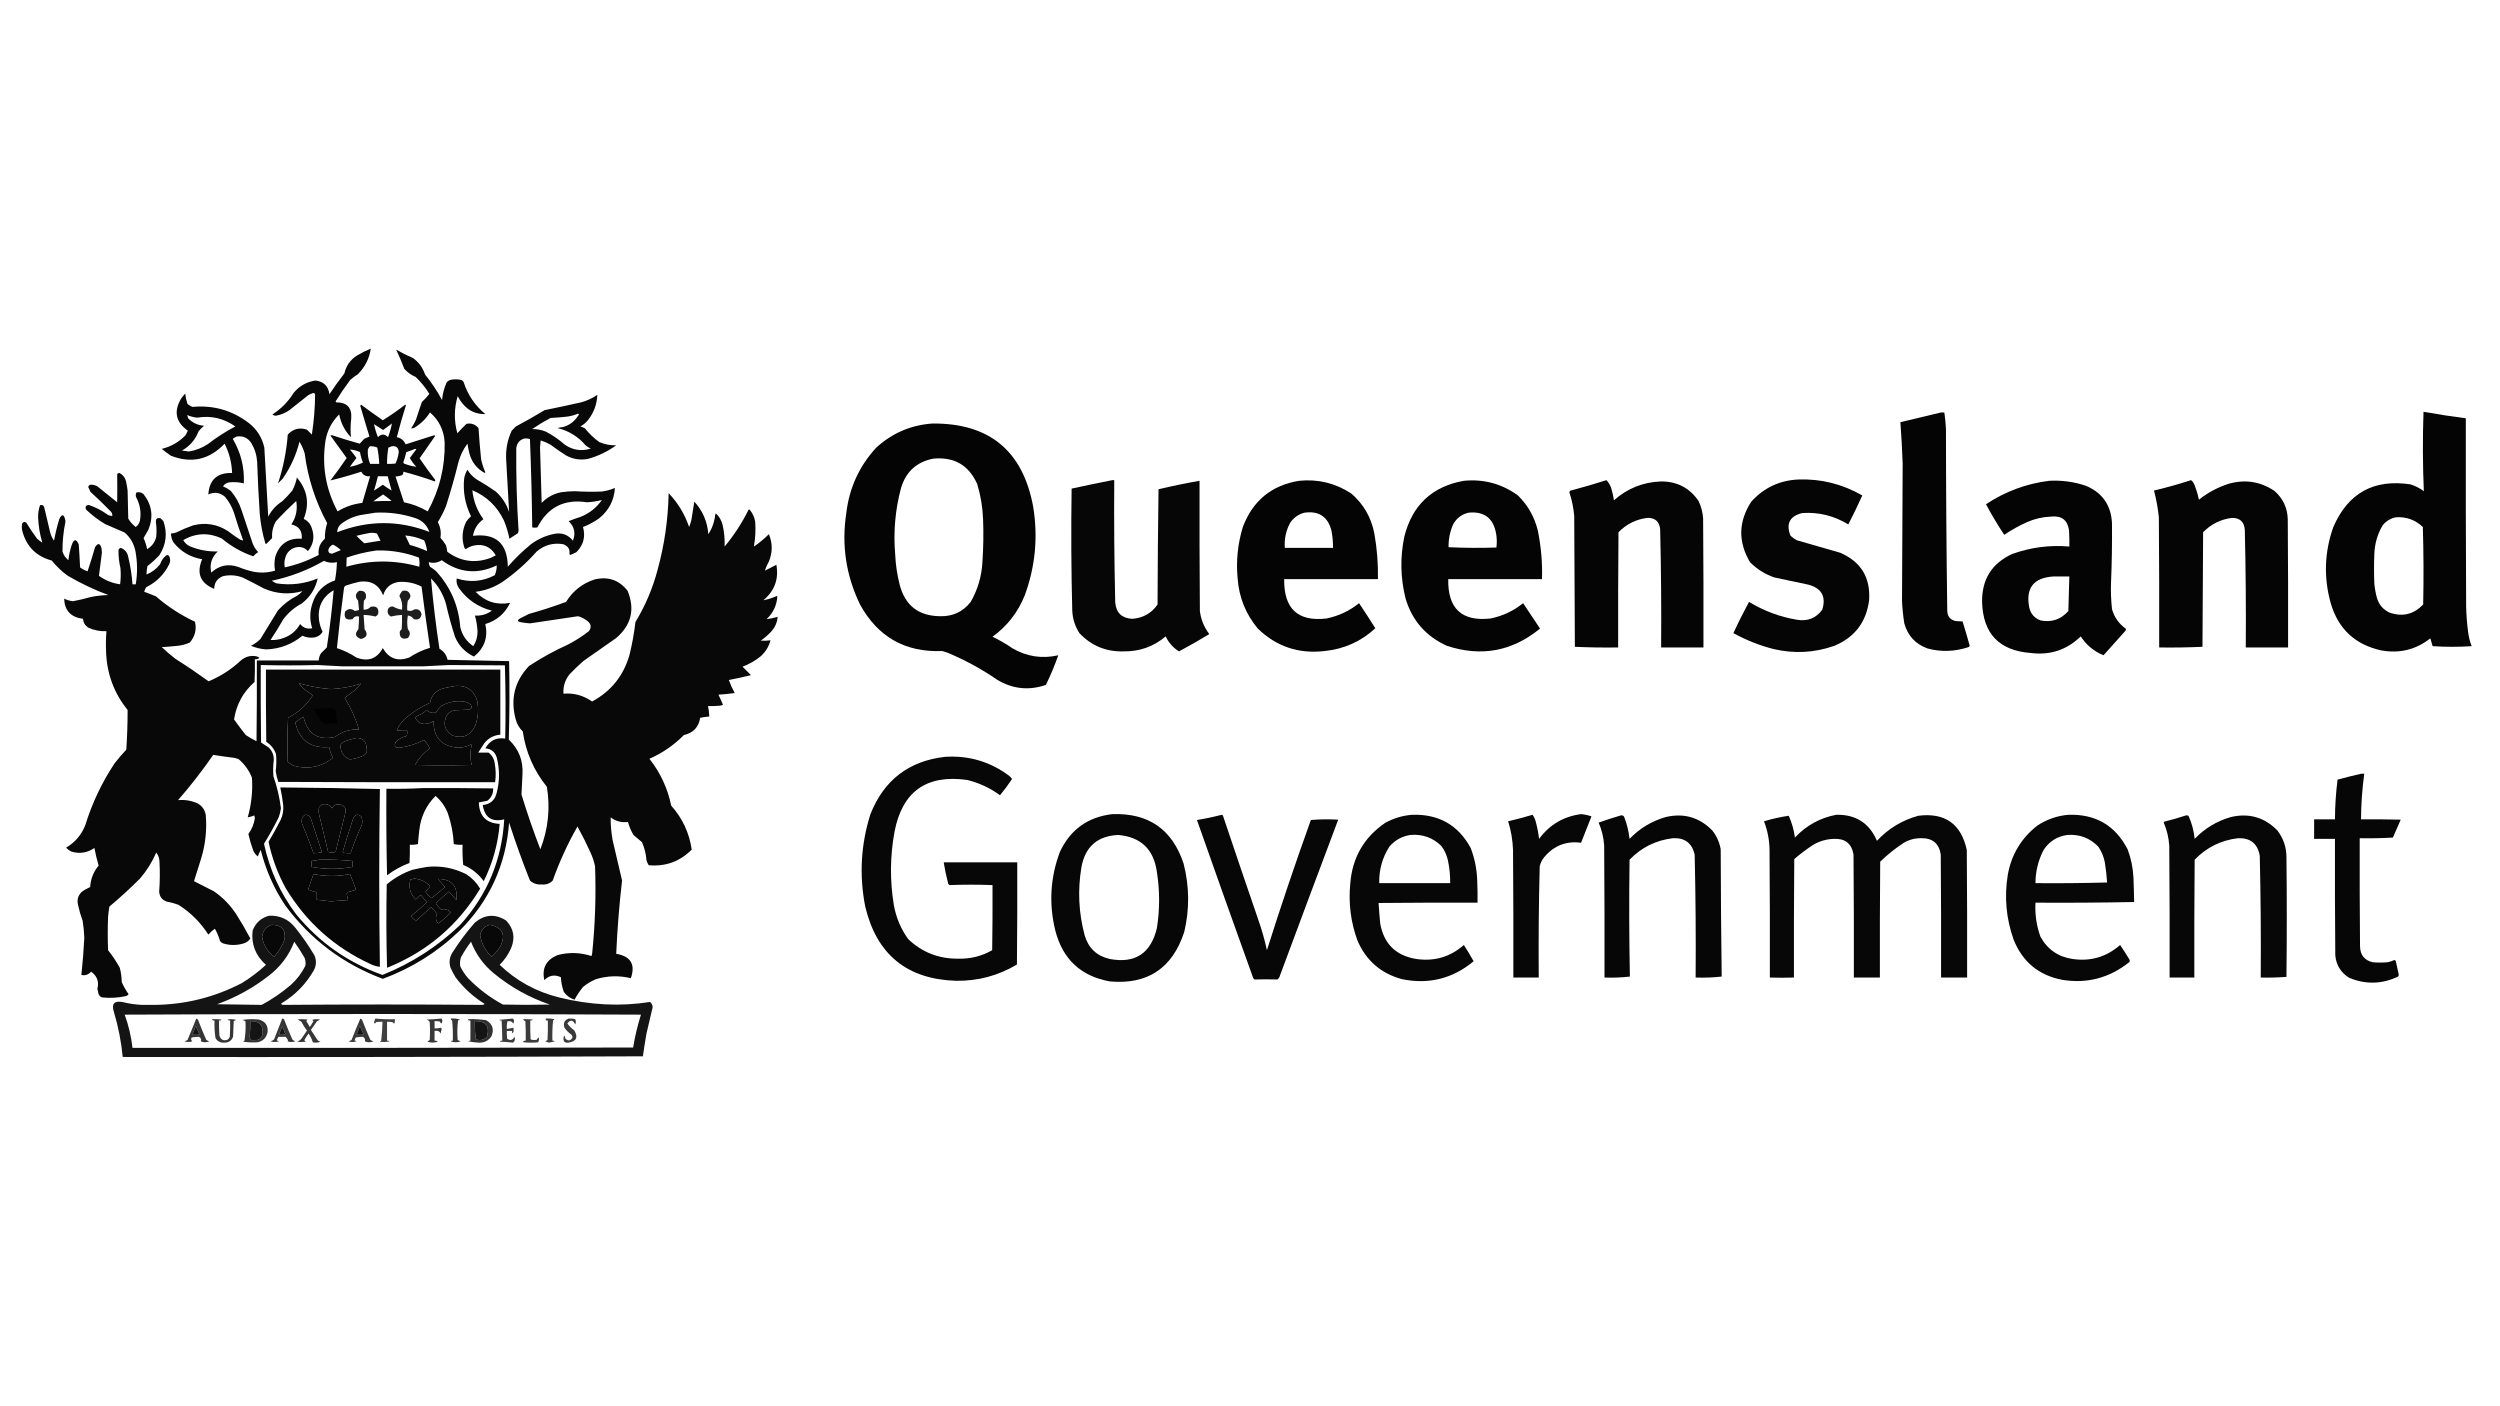 <?xml version="1.0" encoding="UTF-8"?>
<!DOCTYPE svg PUBLIC "-//W3C//DTD SVG 1.1//EN" "http://www.w3.org/Graphics/SVG/1.1/DTD/svg11.dtd">
<svg xmlns="http://www.w3.org/2000/svg" version="1.1" width="3840px" height="2160px" style="shape-rendering:geometricPrecision; text-rendering:geometricPrecision; image-rendering:optimizeQuality; fill-rule:evenodd; clip-rule:evenodd" xmlns:xlink="http://www.w3.org/1999/xlink">
<g><path style="opacity:0.965" fill="#000000" d="M 569.5,535.5 C 567.342,550.648 560.675,563.815 549.5,575C 545.385,577.448 541.552,580.281 538,583.5C 530.006,594.153 522.506,605.153 515.5,616.5C 515.709,617.086 516.043,617.586 516.5,618C 533.018,618.014 540.684,626.181 539.5,642.5C 538.336,652.174 538.169,661.84 539,671.5C 529.58,661.662 523.58,649.995 521,636.5C 509.842,647.477 502.842,660.81 500,676.5C 494.069,714.916 500.236,751.25 518.5,785.5C 530.238,778.365 542.904,774.032 556.5,772.5C 560.5,758.833 564.5,745.167 568.5,731.5C 562.284,732.274 557.784,729.941 555,724.5C 539.254,729.642 523.421,734.142 507.5,738C 516.201,726.765 524.534,715.265 532.5,703.5C 524.044,692.088 515.711,680.588 507.5,669C 508.833,668.333 510.167,668.333 511.5,669C 525.076,673.47 538.743,677.637 552.5,681.5C 554.699,678.988 557.032,676.488 559.5,674C 562.218,672.928 564.885,671.762 567.5,670.5C 562.846,655.552 558.346,640.552 554,625.5C 553.219,624.056 553.386,622.723 554.5,621.5C 565.538,629.709 576.705,637.709 588,645.5C 599.903,638.099 611.403,630.099 622.5,621.5C 622.833,621.833 623.167,622.167 623.5,622.5C 618.423,638.729 613.756,655.063 609.5,671.5C 615.914,672.741 620.414,676.408 623,682.5C 637.639,677.843 652.306,673.176 667,668.5C 667.5,668.833 668,669.167 668.5,669.5C 660.371,680.93 652.371,692.43 644.5,704C 651.96,715.081 659.794,725.915 668,736.5C 668.667,737.5 668.667,738.5 668,739.5C 652.054,733.796 635.888,728.796 619.5,724.5C 619.822,726.722 619.155,728.556 617.5,730C 614.247,731.036 610.914,731.703 607.5,732C 611.927,745.113 616.26,758.28 620.5,771.5C 633.495,774.108 645.662,778.775 657,785.5C 675.088,752.481 683.755,717.147 683,679.5C 681.874,660.904 674.374,645.571 660.5,633.5C 654.337,643.162 646.337,650.996 636.5,657C 634.835,657.788 633.169,658.122 631.5,658C 634.38,653.742 636.88,649.242 639,644.5C 641.85,635.429 644.85,626.429 648,617.5C 652.202,613.633 656.035,609.467 659.5,605C 653.638,595.465 646.638,586.798 638.5,579C 631.698,576.183 625.865,572.016 621,566.5C 617.222,556.498 613.055,546.664 608.5,537C 616.711,541.772 625.378,546.106 634.5,550C 643.34,556.515 649.507,565.015 653,575.5C 662.907,587.64 671.574,600.64 679,614.5C 679.815,605.083 682.149,596.083 686,587.5C 688.194,584.819 691.027,583.319 694.5,583C 699.572,582.249 704.572,582.582 709.5,584C 710.333,584.833 711.167,585.667 712,586.5C 718.331,606.346 729.498,622.846 745.5,636C 731.551,636.445 720.051,631.279 711,620.5C 707.837,616.844 705.171,612.844 703,608.5C 697.407,627.409 697.24,646.409 702.5,665.5C 706.957,660.541 711.624,655.708 716.5,651C 723.754,649.521 729.921,651.688 735,657.5C 736.013,673.472 737.347,689.472 739,705.5C 740.467,712.4 742.633,719.067 745.5,725.5C 745.167,725.833 744.833,726.167 744.5,726.5C 732.44,719.926 724.607,709.926 721,696.5C 719.744,691.552 718.744,686.552 718,681.5C 711.474,690.219 706.808,699.886 704,710.5C 698.444,733.057 692.111,755.39 685,777.5C 681.487,786.026 677.321,794.192 672.5,802C 676.539,809.565 677.872,817.565 676.5,826C 679.705,829.541 682.538,833.374 685,837.5C 686.036,840.753 686.703,844.086 687,847.5C 707.334,862.533 729.501,865.7 753.5,857C 756.167,855.667 758.833,854.333 761.5,853C 753.878,839.86 742.545,834.86 727.5,838C 723.111,839.029 719.111,840.862 715.5,843.5C 714.201,842.91 713.368,841.91 713,840.5C 708.927,827.071 709.927,814.071 716,801.5C 718.128,798.37 720.628,795.537 723.5,793C 714.345,774.556 710.845,755.056 713,734.5C 713.888,729.831 715.555,725.497 718,721.5C 721.455,727.289 725.955,732.122 731.5,736C 741.838,741.834 751.838,748.167 761.5,755C 771.15,763.653 777.983,774.153 782,786.5C 780.613,759.848 779.113,733.181 777.5,706.5C 776.526,690.738 779.359,675.738 786,661.5C 788.167,659.333 790.333,657.167 792.5,655C 807.424,647.067 822.09,638.733 836.5,630C 855.207,626.215 873.874,622.215 892.5,618C 901.537,615.603 909.87,611.77 917.5,606.5C 916.97,620.905 912.137,633.905 903,645.5C 899.749,649.422 895.916,652.588 891.5,655C 893.949,655.725 896.283,656.725 898.5,658C 904.872,666.039 912.205,673.039 920.5,679C 928.778,682.589 937.445,684.256 946.5,684C 933.151,693.674 918.485,700.674 902.5,705C 890.4,707.105 879.067,705.105 868.5,699C 860.659,693.913 852.992,688.58 845.5,683C 840.733,680.283 835.733,678.116 830.5,676.5C 830.167,680 829.833,683.5 829.5,687C 830.436,715.496 831.269,743.996 832,772.5C 840.34,763.745 850.506,758.245 862.5,756C 869.298,755.048 876.132,754.548 883,754.5C 896.828,755.379 910.662,755.546 924.5,755C 931.419,754.083 938.085,752.249 944.5,749.5C 943.336,768.324 935.336,783.824 920.5,796C 912.741,801.546 904.408,806.046 895.5,809.5C 899.578,824.284 896.245,837.117 885.5,848C 882.378,849.645 879.212,851.145 876,852.5C 875.5,852 875,851.5 874.5,851C 875.842,844.077 872.842,839.077 865.5,836C 850.135,833.258 836.468,836.925 824.5,847C 808.616,864.896 790.95,880.562 771.5,894C 758.735,902.247 745.068,907.247 730.5,909C 745.194,924.192 762.86,929.859 783.5,926C 775.551,942.456 762.884,953.289 745.5,958.5C 749.877,978.874 744.044,995.541 728,1008.5C 714.622,1002.12 704.955,992.121 699,978.5C 693.554,961.715 688.887,944.715 685,927.5C 680.664,912.488 672.997,899.488 662,888.5C 665.179,924.602 669.513,960.602 675,996.5C 681.605,1000.29 685.772,1005.95 687.5,1013.5C 719.066,1014.17 750.566,1014.84 782,1015.5C 782.83,1055.74 782.663,1095.9 781.5,1136C 796.925,1150.59 803.925,1168.59 802.5,1190C 802.036,1200.19 801.536,1210.36 801,1220.5C 809.687,1248.9 819.354,1276.9 830,1304.5C 842.066,1273.32 845.399,1241.32 840,1208.5C 819.922,1183.62 807.589,1155.29 803,1123.5C 797.538,1118.25 793.872,1111.91 792,1104.5C 783.752,1073.37 790.585,1046.21 812.5,1023C 831.537,1010.48 851.537,999.477 872.5,990C 883.837,984.153 894.504,977.319 904.5,969.5C 908.734,963.809 908.067,958.642 902.5,954C 898.107,950.554 893.273,948.054 888,946.5C 863.595,950.007 838.929,953.674 814,957.5C 809.811,957.187 805.644,956.687 801.5,956C 793.9,954.838 793.567,952.505 800.5,949C 804.5,947 808.5,945 812.5,943C 831.755,937.603 850.755,931.437 869.5,924.5C 879.931,907.566 894.598,896.066 913.5,890C 934.199,885.12 951.032,890.954 964,907.5C 975.589,935.889 969.756,960.056 946.5,980C 929.833,991.667 913.167,1003.33 896.5,1015C 889.03,1021.47 881.864,1028.3 875,1035.5C 867.917,1044.25 864.75,1054.25 865.5,1065.5C 881.212,1064.1 895.879,1068.1 909.5,1077.5C 938.799,1061.69 957.966,1037.69 967,1005.5C 971.078,989.032 974.078,972.365 976,955.5C 991.145,930.533 1002.48,903.867 1010,875.5C 1020.61,836.881 1026.28,797.548 1027,757.5C 1041.31,772.441 1051.81,789.775 1058.5,809.5C 1059.97,805.936 1061.13,802.27 1062,798.5C 1063.46,789.152 1064.96,779.818 1066.5,770.5C 1079.37,784.58 1086.53,801.246 1088,820.5C 1093.86,811.581 1097.36,801.748 1098.5,791C 1098.83,790.167 1099.17,789.333 1099.5,788.5C 1104.78,793.379 1108.28,799.379 1110,806.5C 1112.45,817.461 1113.45,828.461 1113,839.5C 1127.33,822.318 1139.5,803.651 1149.5,783.5C 1150.27,782.289 1151.11,782.289 1152,783.5C 1156.21,788.792 1158.88,794.792 1160,801.5C 1160.89,814.333 1160.23,827 1158,839.5C 1166.25,833.922 1173.92,827.588 1181,820.5C 1186.82,834.426 1186.82,848.426 1181,862.5C 1178.38,867.046 1176.38,871.713 1175,876.5C 1180.76,873.372 1186.59,870.372 1192.5,867.5C 1196.44,889.463 1189.78,907.63 1172.5,922C 1179.53,920.697 1186.36,918.53 1193,915.5C 1193.33,915.833 1193.67,916.167 1194,916.5C 1192.96,930.081 1187.46,941.581 1177.5,951C 1183.2,950.329 1188.86,949.162 1194.5,947.5C 1193.88,955.401 1191.05,962.401 1186,968.5C 1180.76,974.41 1174.93,979.577 1168.5,984C 1173.51,984.388 1178.51,984.222 1183.5,983.5C 1180.96,993.069 1175.96,1001.24 1168.5,1008C 1160.08,1014.88 1150.75,1020.21 1140.5,1024C 1144.83,1028.33 1149.17,1032.67 1153.5,1037C 1142.23,1039.82 1130.9,1042.32 1119.5,1044.5C 1121.95,1051.4 1124.95,1058.07 1128.5,1064.5C 1120.49,1065.7 1112.16,1066.53 1103.5,1067C 1105.96,1072.09 1108.3,1077.26 1110.5,1082.5C 1108.92,1083.3 1107.26,1083.8 1105.5,1084C 1099.51,1084.5 1093.51,1084.67 1087.5,1084.5C 1088.6,1089.77 1089.27,1095.11 1089.5,1100.5C 1084.79,1100.95 1080.13,1101.62 1075.5,1102.5C 1073.16,1117.01 1064.83,1125.84 1050.5,1129C 1035.15,1144.51 1017.48,1156.68 997.5,1165.5C 1014.3,1186.77 1025.47,1210.77 1031,1237.5C 1048.21,1256.75 1058.71,1279.25 1062.5,1305C 1044.36,1323.27 1022.36,1331.27 996.5,1329C 994.932,1326.7 993.765,1324.2 993,1321.5C 992.314,1311.73 989.981,1302.4 986,1293.5C 981.667,1289.83 977.333,1286.17 973,1282.5C 969.294,1276.22 966.461,1269.55 964.5,1262.5C 954.735,1263.85 945.902,1261.52 938,1255.5C 937.874,1267.24 938.874,1278.91 941,1290.5C 945.941,1311.15 950.774,1331.82 955.5,1352.5C 951.149,1389.95 948.149,1427.45 946.5,1465C 968.84,1468.87 976.34,1481.37 969,1502.5C 951.041,1498.17 933.207,1498.67 915.5,1504C 908.203,1506.98 901.536,1510.98 895.5,1516C 890.521,1522.14 886.188,1528.64 882.5,1535.5C 875.629,1533.32 870.129,1529.32 866,1523.5C 863.381,1516.2 861.881,1508.7 861.5,1501C 851.919,1496.56 843.419,1498.06 836,1505.5C 832.169,1487 839.002,1474.16 856.5,1467C 873.943,1462.4 891.276,1462.9 908.5,1468.5C 908.833,1467.33 909.167,1466.17 909.5,1465C 914.14,1420.41 915.64,1375.58 914,1330.5C 912.472,1323.25 910.139,1316.25 907,1309.5C 900.861,1295.89 894.194,1282.55 887,1269.5C 871.885,1296.06 859.219,1323.73 849,1352.5C 844.386,1357.24 838.719,1359.24 832,1358.5C 825.068,1359.1 819.068,1357.1 814,1352.5C 802.345,1323.2 791.678,1293.54 782,1263.5C 777.128,1328.73 751.628,1384.23 705.5,1430C 671.552,1462.57 632.385,1487.07 588,1503.5C 526.773,1480.59 476.773,1442.92 438,1390.5C 420.62,1364.4 408.12,1336.07 400.5,1305.5C 398.717,1308.67 397.217,1312.01 396,1315.5C 392.933,1313.1 390.6,1310.1 389,1306.5C 385.95,1298.13 383.45,1289.63 381.5,1281C 386.887,1273.67 390.22,1265.51 391.5,1256.5C 391.167,1255.17 390.833,1253.83 390.5,1252.5C 387.273,1253.91 383.94,1254.91 380.5,1255.5C 386.202,1235.55 388.369,1215.21 387,1194.5C 382.551,1183.37 375.718,1173.87 366.5,1166C 364.212,1165.18 361.878,1164.51 359.5,1164C 348.776,1162.72 338.109,1161.22 327.5,1159.5C 310.838,1183.67 292.838,1206.83 273.5,1229C 283.896,1228.05 293.896,1229.72 303.5,1234C 310.384,1237.88 314.55,1243.72 316,1251.5C 317.992,1274.24 315.659,1296.57 309,1318.5C 305.295,1330.28 301.628,1341.94 298,1353.5C 308.12,1358.81 318.287,1363.98 328.5,1369C 342.377,1378.54 353.877,1390.38 363,1404.5C 370.672,1416.51 377.838,1428.84 384.5,1441.5C 382.1,1445.2 378.767,1447.7 374.5,1449C 363.833,1452.33 353.167,1452.33 342.5,1449C 340.714,1448.22 339.214,1447.05 338,1445.5C 336.143,1438.79 333.476,1432.46 330,1426.5C 326.368,1429.13 323.035,1432.13 320,1435.5C 308.112,1416.95 292.945,1401.78 274.5,1390C 268.676,1387.71 262.676,1386.04 256.5,1385C 249.008,1382.51 245.008,1377.34 244.5,1369.5C 245.618,1354.52 245.785,1339.52 245,1324.5C 245.013,1318.86 243.346,1313.86 240,1309.5C 233.708,1324.12 225.375,1337.46 215,1349.5C 199.881,1364.63 184.214,1378.96 168,1392.5C 167.07,1397.8 166.403,1403.13 166,1408.5C 165.333,1425.5 165.333,1442.5 166,1459.5C 172.744,1467.98 178.744,1476.98 184,1486.5C 185.862,1493.7 186.862,1501.04 187,1508.5C 189.874,1515.09 193.374,1521.26 197.5,1527C 196.556,1528.48 195.223,1529.48 193.5,1530C 181.136,1532.71 168.802,1533.38 156.5,1532C 153.572,1530.74 151.739,1528.57 151,1525.5C 150.764,1523.24 150.264,1521.07 149.5,1519C 152.457,1508.06 149.29,1499.23 140,1492.5C 135.587,1497.21 130.587,1498.88 125,1497.5C 127.024,1478.58 128.524,1459.58 129.5,1440.5C 129.177,1431.78 128.344,1423.12 127,1414.5C 124.088,1406.67 121.755,1398.67 120,1390.5C 117.87,1382.42 119.703,1375.59 125.5,1370C 129.506,1366.99 133.84,1364.49 138.5,1362.5C 139.23,1350.05 143.563,1339.05 151.5,1329.5C 148.876,1320.53 146.709,1311.53 145,1302.5C 133.985,1310.04 122.152,1311.87 109.5,1308C 106.476,1306.49 103.809,1304.49 101.5,1302C 115.278,1293.89 125.111,1282.39 131,1267.5C 141.457,1233.59 156.457,1201.92 176,1172.5C 181.626,1165.21 187.626,1158.21 194,1151.5C 195.359,1131.18 196.025,1110.85 196,1090.5C 175.368,1064.95 164.368,1035.62 163,1002.5C 162.457,991.489 162.624,980.489 163.5,969.5C 153.675,969.942 144.342,968.108 135.5,964C 130.653,960.807 127.986,956.307 127.5,950.5C 108.895,948.167 99.228,937.833 98.5,919.5C 102.803,921.61 107.303,922.943 112,923.5C 121.222,921.763 130.389,919.597 139.5,917C 148.41,915.206 157.41,914.206 166.5,914C 144.558,905.861 123.558,895.861 103.5,884C 94.537,877.371 86.537,869.705 79.5,861C 55.233,854.399 40.066,838.899 34,814.5C 33.333,811.167 33.333,807.833 34,804.5C 35.669,801.4 37.835,800.9 40.5,803C 45.628,811.426 51.128,819.592 57,827.5C 59.488,829.743 62.154,831.743 65,833.5C 61.179,820.709 59.012,807.542 58.5,794C 58.482,787.784 59.482,781.784 61.5,776C 64.804,774.958 66.971,776.125 68,779.5C 70.872,792.191 73.872,804.858 77,817.5C 78.196,822.223 80.196,826.557 83,830.5C 85.032,819.341 87.698,808.341 91,797.5C 91.792,795.413 92.959,793.579 94.5,792C 95.784,791.316 96.951,791.483 98,792.5C 99.545,795.302 100.378,798.302 100.5,801.5C 97.352,816.695 95.852,832.028 96,847.5C 97.755,852.67 100.755,857.004 105,860.5C 105.928,852.671 107.595,845.004 110,837.5C 113.465,827.522 117.132,827.189 121,836.5C 121.833,848.157 122.5,859.824 123,871.5C 126.471,874.153 130.304,876.153 134.5,877.5C 138.615,865.318 142.448,852.985 146,840.5C 150.528,833.552 153.861,834.218 156,842.5C 156.167,844.667 156.333,846.833 156.5,849C 154.849,860.895 153.349,872.728 152,884.5C 161.749,891.473 172.582,895.807 184.5,897.5C 185.574,889.202 185.74,880.868 185,872.5C 182.817,863.264 181.817,853.931 182,844.5C 182.7,842.968 183.866,841.968 185.5,841.5C 191.917,843.978 195.75,848.645 197,855.5C 200.332,869.325 202.499,883.325 203.5,897.5C 205.167,897.5 206.833,897.5 208.5,897.5C 211.332,880.47 211.166,863.47 208,846.5C 205.711,835.083 200.211,825.583 191.5,818C 181.5,813.667 171.5,809.333 161.5,805C 150.814,798.651 140.98,791.151 132,782.5C 130.582,778.558 131.916,776.225 136,775.5C 146.238,778.869 155.738,783.702 164.5,790C 166.909,791.707 169.575,792.54 172.5,792.5C 172.736,789.774 171.903,787.441 170,785.5C 159.971,775.136 149.637,765.136 139,755.5C 137.697,753.06 136.53,750.56 135.5,748C 136.275,745.232 138.108,744.066 141,744.5C 144.012,744.726 146.845,745.559 149.5,747C 159.667,755.167 169.833,763.333 180,771.5C 180.186,757.162 180.186,742.829 180,728.5C 180.804,727.196 181.971,726.529 183.5,726.5C 189.431,729.662 192.931,734.662 194,741.5C 194.853,745.469 195.519,749.469 196,753.5C 196.333,767.833 196.667,782.167 197,796.5C 199.933,801.601 203.766,805.935 208.5,809.5C 211.91,807.024 214.076,803.69 215,799.5C 217.116,786.863 215.116,774.863 209,763.5C 208.186,761.098 208.353,758.765 209.5,756.5C 213.551,755.344 217.217,756.177 220.5,759C 233.473,775.629 235.973,793.796 228,813.5C 225.5,817.833 223,822.167 220.5,826.5C 223.035,831.938 224.868,837.605 226,843.5C 233.35,839.13 238.016,832.797 240,824.5C 240.684,817.149 240.518,809.815 239.5,802.5C 238.966,796.999 241.299,794.833 246.5,796C 248,797.5 249.5,799 251,800.5C 257.31,818.882 255.31,836.215 245,852.5C 239.283,858.719 233.117,864.386 226.5,869.5C 225.545,873.861 225.045,878.194 225,882.5C 233.448,879.051 240.448,873.717 246,866.5C 247.84,860.96 251.006,856.46 255.5,853C 257.367,852.289 258.867,852.789 260,854.5C 261.874,858.48 261.874,862.48 260,866.5C 252.167,882.333 240.333,894.167 224.5,902C 223.198,904.213 222.198,906.546 221.5,909C 227.568,911.134 233.568,913.467 239.5,916C 257.612,931.756 277.612,944.756 299.5,955C 302.228,966.85 299.562,977.517 291.5,987C 285.455,989.677 279.122,991.344 272.5,992C 264.516,992.856 256.516,993.523 248.5,994C 255.206,1000.37 262.206,1006.37 269.5,1012C 286.846,1023 303.846,1034.5 320.5,1046.5C 339.168,1038.65 355.835,1027.82 370.5,1014C 377.264,1008.52 384.931,1006.52 393.5,1008C 395.421,1008.36 397.088,1009.19 398.5,1010.5C 396.49,1012.17 394.157,1012.84 391.5,1012.5C 391.667,1024.17 391.5,1035.84 391,1047.5C 373.645,1062.7 363.145,1081.86 359.5,1105C 365.251,1113.16 371.251,1121.16 377.5,1129C 382.755,1132.55 388.255,1135.71 394,1138.5C 394.5,1097.17 394.667,1055.83 394.5,1014.5C 426.167,1014.5 457.833,1014.5 489.5,1014.5C 489.758,1010.56 490.924,1006.89 493,1003.5C 496.054,1000.45 499.054,997.446 502,994.5C 506.502,965.159 510.002,935.825 512.5,906.5C 495.134,916.899 487.634,932.232 490,952.5C 490.925,958.776 492.759,964.776 495.5,970.5C 492.779,975.042 488.779,977.876 483.5,979C 476.868,980.171 470.535,979.338 464.5,976.5C 448.413,989.698 429.913,996.698 409,997.5C 400.903,996.946 393.069,995.113 385.5,992C 390.893,989.274 395.726,985.774 400,981.5C 409,966.833 418,952.167 427,937.5C 435.412,928.082 445.245,920.582 456.5,915C 459.463,913.039 462.129,910.706 464.5,908C 444.405,913.636 424.738,912.303 405.5,904C 394.625,898.063 383.625,892.396 372.5,887C 362.678,883.394 352.678,882.727 342.5,885C 333.689,888.438 329.189,894.938 329,904.5C 307.617,895.708 301.45,880.541 310.5,859C 292.097,855.893 277.264,847.059 266,832.5C 263.91,828.401 262.744,824.067 262.5,819.5C 265.216,819.322 267.883,818.822 270.5,818C 278.936,813.782 287.602,810.115 296.5,807C 315.838,802.096 333.838,805.096 350.5,816C 355.991,820.246 361.658,824.246 367.5,828C 369.402,829.301 371.402,829.968 373.5,830C 368.281,815.675 363.447,801.175 359,786.5C 355.904,777.801 351.404,769.968 345.5,763C 337.683,756.415 329.183,755.248 320,759.5C 321.439,736.902 333.606,725.902 356.5,726.5C 355.946,710.618 352.113,695.618 345,681.5C 321.545,706.104 294.045,712.27 262.5,700C 257.654,696.743 252.988,693.243 248.5,689.5C 262.723,685.975 274.889,678.975 285,668.5C 286.167,666.167 287.333,663.833 288.5,661.5C 270.028,648.545 266.528,632.211 278,612.5C 280.007,609.664 282.174,606.997 284.5,604.5C 285.079,609.983 286.246,615.316 288,620.5C 290.251,622.377 292.751,623.877 295.5,625C 327.857,622.012 356.857,630.345 382.5,650C 394.785,659.741 402.618,672.241 406,687.5C 408.095,722.854 410.095,758.187 412,793.5C 417.068,783.765 424.234,775.932 433.5,770C 439.033,764.802 444.2,759.302 449,753.5C 452.334,747.165 454.667,740.498 456,733.5C 472.265,752.498 475.765,773.664 466.5,797C 472.792,799.962 476.959,804.795 479,811.5C 483.559,824.362 481.559,836.029 473,846.5C 467.72,840.83 461.22,838.996 453.5,841C 445.261,843.573 440.095,849.073 438,857.5C 436.636,862.175 436.47,866.841 437.5,871.5C 455.473,867.541 472.806,861.207 489.5,852.5C 488.241,842.57 491.408,834.237 499,827.5C 498.845,819.28 500.012,811.28 502.5,803.5C 484.378,770.029 472.878,734.363 468,696.5C 466.102,690.132 463.435,684.132 460,678.5C 454.817,699.193 446.15,718.193 434,735.5C 431.667,737.833 429.333,740.167 427,742.5C 435.054,718.232 440.054,693.232 442,667.5C 450.317,658.648 460.15,656.148 471.5,660C 474,662.5 476.5,665 479,667.5C 482.211,646.939 483.878,626.272 484,605.5C 483.481,604.484 482.647,603.818 481.5,603.5C 478.721,604.389 476.055,605.556 473.5,607C 463.833,614.667 454.167,622.333 444.5,630C 438.297,634.352 431.463,637.185 424,638.5C 421.855,638.604 420.021,637.937 418.5,636.5C 431.856,627.977 442.69,616.977 451,603.5C 459.711,592.893 470.878,586.56 484.5,584.5C 497.117,585.951 504.284,592.951 506,605.5C 513.279,594.554 520.946,583.888 529,573.5C 531.678,561.65 538.178,552.483 548.5,546C 555.313,541.927 562.313,538.427 569.5,535.5 Z M 887.5,635.5 C 889.646,635.696 889.812,636.696 888,638.5C 882.405,647.439 874.572,653.273 864.5,656C 861.774,656.182 859.107,656.682 856.5,657.5C 873.66,661.747 887.993,670.58 899.5,684C 901.901,686.062 904.567,687.729 907.5,689C 893.198,693.473 879.865,691.473 867.5,683C 858.659,675.163 848.992,668.496 838.5,663C 831.766,660.296 824.766,658.963 817.5,659C 826.5,652.831 835.834,647.164 845.5,642C 853.851,641.554 862.185,640.888 870.5,640C 876.488,639.255 882.155,637.755 887.5,635.5 Z M 287.5,637.5 C 292.409,639.651 297.575,640.984 303,641.5C 324.059,637.968 343.559,642.468 361.5,655C 346.715,662.786 332.715,671.786 319.5,682C 310.473,688.007 300.64,691.84 290,693.5C 286.846,692.912 283.346,692.412 279.5,692C 291.561,685.27 300.061,675.437 305,662.5C 307.5,659.333 310.333,656.5 313.5,654C 303.81,653.224 295.643,649.39 289,642.5C 288.392,640.846 287.892,639.179 287.5,637.5 Z M 574.5,651.5 C 579.131,654.447 583.798,657.447 588.5,660.5C 593.089,657.289 597.589,653.955 602,650.5C 600.642,657.588 598.642,664.588 596,671.5C 590.796,666.205 585.629,666.205 580.5,671.5C 577.89,665.005 575.89,658.338 574.5,651.5 Z M 363.5,670.5 C 373.175,669.09 380.675,672.424 386,680.5C 391.319,689.442 394.319,699.109 395,709.5C 395.893,736.469 397.226,763.135 399,789.5C 400.358,804.789 403.191,819.789 407.5,834.5C 408.002,835.521 408.668,835.688 409.5,835C 412.333,832.167 415.167,829.333 418,826.5C 417.281,817.173 419.281,808.507 424,800.5C 433.946,789.711 444.279,779.377 455,769.5C 457.288,782.561 454.788,794.561 447.5,805.5C 459.175,808.173 464.508,815.506 463.5,827.5C 443.178,826.088 429.678,835.088 423,854.5C 421.285,861.816 421.118,869.149 422.5,876.5C 411.352,879.821 400.019,880.321 388.5,878C 380.971,876.268 373.638,873.935 366.5,871C 350.66,865.426 336.66,868.259 324.5,879.5C 321.627,866.94 324.96,856.107 334.5,847C 319.554,847.454 305.221,844.787 291.5,839C 287.084,836.961 283.751,833.795 281.5,829.5C 300.759,818.592 320.426,817.759 340.5,827C 354.96,839.147 371.126,848.314 389,854.5C 391.205,851.96 393.705,849.793 396.5,848C 392.792,844.09 389.958,839.59 388,834.5C 382.337,817.511 376.67,800.511 371,783.5C 367.429,772.518 361.929,762.685 354.5,754C 350.796,751.148 346.796,748.815 342.5,747C 344.705,743.793 347.705,741.793 351.5,741C 359.282,740.075 366.949,740.575 374.5,742.5C 375.671,718.017 370.004,695.183 357.5,674C 359.432,672.541 361.432,671.375 363.5,670.5 Z M 805.5,673.5 C 808.448,673.223 811.281,673.556 814,674.5C 815.802,719.714 816.969,764.881 817.5,810C 820.167,810.667 822.833,810.667 825.5,810C 841.393,779.017 866.726,766.184 901.5,771.5C 909.387,771.112 917.054,769.946 924.5,768C 916.183,779.973 905.183,788.64 891.5,794C 885.341,795.885 879.341,798.052 873.5,800.5C 882.304,809.049 884.47,819.049 880,830.5C 872.639,821.282 863.139,817.782 851.5,820C 838.264,822.619 826.264,827.952 815.5,836C 802.701,846.465 790.867,857.965 780,870.5C 779.486,834.633 761.652,818.8 726.5,823C 728.394,812.287 733.727,803.787 742.5,797.5C 732.809,784.267 727.142,769.434 725.5,753C 747.408,762.236 763.575,777.736 774,799.5C 777.743,808.562 780.576,817.896 782.5,827.5C 786.833,824.667 791.167,821.833 795.5,819C 796.116,817.6 796.449,816.1 796.5,814.5C 793.776,772.543 792.61,730.543 793,688.5C 793.906,680.641 798.073,675.641 805.5,673.5 Z M 568.5,685.5 C 572.342,685.239 576.009,685.906 579.5,687.5C 581.161,695.729 582.161,704.063 582.5,712.5C 577.833,712.5 573.167,712.5 568.5,712.5C 565.59,705.451 564.424,698.117 565,690.5C 565.697,688.416 566.864,686.749 568.5,685.5 Z M 601.5,685.5 C 608.503,684.507 612.169,687.507 612.5,694.5C 611.745,700.598 610.078,706.431 607.5,712C 603.179,712.499 598.846,712.666 594.5,712.5C 594.453,704.109 595.12,695.776 596.5,687.5C 598.336,686.972 600.003,686.306 601.5,685.5 Z M 537.5,690.5 C 542.662,690.75 547.828,692.083 553,694.5C 553.878,700.012 555.378,705.345 557.5,710.5C 551.078,713.602 544.411,715.768 537.5,717C 540.641,712.359 543.974,707.859 547.5,703.5C 544.389,698.918 541.055,694.584 537.5,690.5 Z M 637.5,689.5 C 638.239,689.369 638.906,689.536 639.5,690C 636.045,694.411 632.711,698.911 629.5,703.5C 632.255,708.423 635.588,712.923 639.5,717C 633.042,716.134 626.708,714.468 620.5,712C 619.978,711.439 619.645,710.772 619.5,710C 621.379,704.939 622.879,699.772 624,694.5C 628.668,693.051 633.168,691.384 637.5,689.5 Z M 601.5,753.5 C 596.9,750.748 592.4,747.748 588,744.5C 583.6,747.748 579.1,750.748 574.5,753.5C 576.703,746.224 578.703,738.891 580.5,731.5C 585.5,731.5 590.5,731.5 595.5,731.5C 597.5,738.833 599.5,746.167 601.5,753.5 Z M 601.5,769.5 C 592.083,769.389 582.749,769.556 573.5,770C 578.362,766.305 583.362,762.805 588.5,759.5C 593.082,762.611 597.416,765.945 601.5,769.5 Z M 576.5,787.5 C 597.442,786.407 618.109,789.241 638.5,796C 648.885,799.718 655.885,806.718 659.5,817C 612.323,798.869 565.157,799.036 518,817.5C 517.98,812.865 519.646,808.865 523,805.5C 532.245,798.13 542.745,793.297 554.5,791C 561.955,789.675 569.288,788.509 576.5,787.5 Z M 568.5,818.5 C 572.106,818.211 575.606,818.544 579,819.5C 580.833,823.167 582.667,826.833 584.5,830.5C 576.144,831.768 567.811,833.102 559.5,834.5C 555.348,830.849 551.348,827.016 547.5,823C 554.59,821.269 561.59,819.769 568.5,818.5 Z M 622.5,822.5 C 632.349,823.214 642.016,825.714 651.5,830C 653.871,835.322 655.371,840.822 656,846.5C 647.441,842.64 638.607,839.473 629.5,837C 627.264,832.03 624.93,827.196 622.5,822.5 Z M 511.5,836.5 C 515.88,838.7 519.88,841.533 523.5,845C 519.057,846.972 514.557,848.805 510,850.5C 504.911,850.053 503.244,847.386 505,842.5C 506.494,839.686 508.66,837.686 511.5,836.5 Z M 578.5,845.5 C 600.907,844.957 622.574,848.623 643.5,856.5C 644.481,861.129 644.648,865.796 644,870.5C 606.673,859.857 569.34,859.857 532,870.5C 532.124,865.864 532.29,861.198 532.5,856.5C 547.562,851.233 562.896,847.567 578.5,845.5 Z M 678.5,860.5 C 704.979,879.976 733.145,882.643 763,868.5C 763.033,873.666 762.033,878.666 760,883.5C 741.222,893.34 721.722,895.007 701.5,888.5C 700.592,893.876 701.759,898.876 705,903.5C 717.567,921.049 734.4,932.549 755.5,938C 747.743,943.641 739.077,946.141 729.5,945.5C 731.695,953.338 733.029,961.338 733.5,969.5C 733.668,977.827 731.501,985.493 727,992.5C 716.622,985.417 709.956,975.75 707,963.5C 704.42,930.192 691.92,901.358 669.5,877C 666.64,874.64 663.64,872.473 660.5,870.5C 659.365,868.293 658.699,865.96 658.5,863.5C 665.725,865.433 672.391,864.433 678.5,860.5 Z M 497.5,861.5 C 503.924,864.469 510.591,865.136 517.5,863.5C 517.22,872.915 516.22,882.249 514.5,891.5C 497.209,897.383 485.709,909.05 480,926.5C 475.647,939.336 475.48,952.169 479.5,965C 471.978,966.604 465.811,964.437 461,958.5C 455.244,968.812 446.744,975.979 435.5,980C 429.019,982.431 422.353,983.431 415.5,983C 422.376,972.751 428.876,962.251 435,951.5C 442.682,941.147 452.182,932.98 463.5,927C 476.369,917.082 484.535,904.249 488,888.5C 467.538,896.899 446.371,899.399 424.5,896C 422.004,894.92 419.67,893.586 417.5,892C 445.873,886.046 472.54,875.88 497.5,861.5 Z M 552.5,893.5 C 570.079,891.28 582.079,898.28 588.5,914.5C 591.913,902.921 599.58,896.088 611.5,894C 624.16,892.888 636.16,895.221 647.5,901C 651.424,932.388 655.757,963.722 660.5,995C 649.048,998.393 638.382,1003.39 628.5,1010C 610.844,1016.45 597.344,1011.62 588,995.5C 578.882,1011.99 565.382,1016.82 547.5,1010C 538.162,1003.83 528.162,998.998 517.5,995.5C 520.578,964.539 524.244,933.539 528.5,902.5C 529.189,900.647 530.522,899.481 532.5,899C 539.208,896.826 545.875,894.993 552.5,893.5 Z M 400.5,1021.5 C 429.855,1022.21 459.022,1022.21 488,1021.5C 500.667,1022.17 513.333,1022.83 526,1023.5C 567.336,1023.49 608.669,1023.49 650,1023.5C 662.957,1022.82 675.957,1022.15 689,1021.5C 717.821,1021.64 746.654,1021.81 775.5,1022C 776.663,1059.43 776.829,1096.93 776,1134.5C 762.464,1132.35 752.297,1137.35 745.5,1149.5C 754.493,1150.24 760.326,1154.91 763,1163.5C 767.642,1181.5 767.642,1199.5 763,1217.5C 760.294,1229.05 753.127,1235.38 741.5,1236.5C 744.516,1255.85 755.516,1263.19 774.5,1258.5C 771.001,1320.52 748.501,1374.52 707,1420.5C 672.286,1453.79 632.453,1479.46 587.5,1497.5C 534.687,1478.69 490.521,1447.69 455,1404.5C 430.556,1372.1 414.056,1335.93 405.5,1296C 413.627,1282.92 421.127,1269.42 428,1255.5C 429.738,1250.98 430.904,1246.31 431.5,1241.5C 429.399,1224.76 425.565,1208.43 420,1192.5C 419.279,1184.31 419.445,1176.15 420.5,1168C 420.867,1160.07 418.201,1153.41 412.5,1148C 408.752,1145.38 404.919,1142.88 401,1140.5C 400.5,1100.83 400.333,1061.17 400.5,1021.5 Z M 459.5,1049.5 C 475.504,1054.25 491.837,1057.25 508.5,1058.5C 524.301,1057.64 539.635,1054.8 554.5,1050C 551.833,1053 549.167,1056 546.5,1059C 540.814,1063.36 535.147,1067.69 529.5,1072C 538.873,1087.25 546.207,1103.41 551.5,1120.5C 537.696,1119.86 525.363,1123.7 514.5,1132C 488.973,1137.64 472.973,1127.8 466.5,1102.5C 465.998,1101.48 465.332,1101.31 464.5,1102C 460.673,1104.34 457.007,1106.84 453.5,1109.5C 459.837,1137.17 477.171,1149.83 505.5,1147.5C 506.614,1153.34 508.614,1158.84 511.5,1164C 493.167,1178.33 472.834,1182.33 450.5,1176C 447.582,1174.29 444.748,1172.46 442,1170.5C 441.167,1147.83 441.334,1125.16 442.5,1102.5C 458.353,1094.42 471.02,1082.92 480.5,1068C 475.852,1064.69 471.185,1061.36 466.5,1058C 463.577,1055.58 461.243,1052.75 459.5,1049.5 Z M 700.5,1053.5 C 717.3,1052.81 728.134,1060.47 733,1076.5C 735.475,1089.42 734.475,1102.09 730,1114.5C 722.956,1129.61 711.456,1134.77 695.5,1130C 682.532,1121.83 679.698,1110.99 687,1097.5C 690.104,1094.07 693.937,1091.9 698.5,1091C 705.833,1090.67 713.167,1090.33 720.5,1090C 724.546,1088.53 725.379,1086.03 723,1082.5C 720.531,1080.35 717.698,1078.85 714.5,1078C 702.471,1075.59 690.471,1077.59 678.5,1084C 674.938,1087.06 671.938,1090.56 669.5,1094.5C 664.029,1095.74 659.196,1094.4 655,1090.5C 653.127,1092.71 650.96,1094.54 648.5,1096C 644.613,1097.77 640.947,1099.77 637.5,1102C 641.97,1110.73 648.97,1113.73 658.5,1111C 661.196,1110.24 663.696,1109.07 666,1107.5C 665.738,1132.91 678.405,1146.58 704,1148.5C 710.879,1148.29 717.379,1146.62 723.5,1143.5C 723.833,1143.83 724.167,1144.17 724.5,1144.5C 721.991,1154.68 721.991,1164.85 724.5,1175C 695.5,1175.67 666.5,1175.67 637.5,1175C 643.191,1164.8 650.858,1156.3 660.5,1149.5C 657.857,1144.87 654.857,1140.53 651.5,1136.5C 639.671,1142.61 627.171,1146.61 614,1148.5C 606.746,1148.92 604.746,1145.92 608,1139.5C 612.683,1135.07 618.183,1132.07 624.5,1130.5C 625.48,1127.91 625.813,1125.25 625.5,1122.5C 620.156,1122.67 614.823,1122.5 609.5,1122C 612.886,1113.6 618.22,1106.6 625.5,1101C 636.196,1092.32 647.863,1085.15 660.5,1079.5C 662.92,1067.25 670.253,1059.75 682.5,1057C 688.581,1055.5 694.581,1054.34 700.5,1053.5 Z M 547.5,1133.5 C 557.318,1133.48 562.484,1138.48 563,1148.5C 564.565,1154.2 562.732,1158.37 557.5,1161C 551.082,1163.77 544.415,1165.6 537.5,1166.5C 527.654,1162.48 522.821,1155.15 523,1144.5C 524.944,1141.27 527.778,1139.1 531.5,1138C 536.874,1136.16 542.207,1134.66 547.5,1133.5 Z M 495.5,1235.5 C 501.801,1234.31 506.634,1236.31 510,1241.5C 512.106,1237.18 515.606,1235.18 520.5,1235.5C 529.487,1236.67 532.654,1241.67 530,1250.5C 525.164,1269.84 520.331,1289.18 515.5,1308.5C 511.62,1309.79 507.786,1309.79 504,1308.5C 499.333,1289.17 494.667,1269.83 490,1250.5C 489.333,1247.17 489.333,1243.83 490,1240.5C 491.352,1238.25 493.185,1236.58 495.5,1235.5 Z M 468.5,1251.5 C 472.025,1251.35 474.859,1252.68 477,1255.5C 482.761,1273.39 488.594,1291.22 494.5,1309C 490.23,1310.08 485.897,1310.58 481.5,1310.5C 476.167,1295.34 470.334,1280.34 464,1265.5C 462.19,1259.52 463.69,1254.85 468.5,1251.5 Z M 547.5,1251.5 C 550.505,1251.25 553.005,1252.25 555,1254.5C 556.52,1258.37 556.854,1262.37 556,1266.5C 549.472,1280.92 543.638,1295.59 538.5,1310.5C 535.15,1310.67 531.817,1310.5 528.5,1310C 527.572,1309.61 526.905,1308.95 526.5,1308C 531.465,1291.44 536.631,1274.94 542,1258.5C 542.967,1255.38 544.8,1253.05 547.5,1251.5 Z M 490.5,1320.5 C 507.561,1320.06 524.561,1320.73 541.5,1322.5C 541.5,1325.5 541.5,1328.5 541.5,1331.5C 520.499,1335.5 499.499,1335.5 478.5,1331.5C 478.5,1328.5 478.5,1325.5 478.5,1322.5C 482.664,1322.04 486.664,1321.38 490.5,1320.5 Z M 481.5,1342.5 C 500.167,1346.47 518.834,1346.47 537.5,1342.5C 540.687,1350.05 543.687,1357.72 546.5,1365.5C 546.291,1366.09 545.957,1366.59 545.5,1367C 541.578,1368.47 537.578,1369.64 533.5,1370.5C 533.167,1371.17 532.833,1371.83 532.5,1372.5C 533.297,1375.82 533.964,1379.15 534.5,1382.5C 525.114,1383.13 516.281,1383.8 508,1384.5C 500.874,1383.76 493.707,1382.92 486.5,1382C 486.677,1378.22 486.677,1374.39 486.5,1370.5C 482.422,1369.64 478.422,1368.47 474.5,1367C 474.043,1366.59 473.709,1366.09 473.5,1365.5C 476.176,1357.81 478.842,1350.14 481.5,1342.5 Z M 635.5,1349.5 C 645.092,1350.05 653.259,1353.71 660,1360.5C 660.667,1361.17 660.667,1361.83 660,1362.5C 657.65,1364.68 655.483,1367.02 653.5,1369.5C 655.996,1373.51 659.163,1376.84 663,1379.5C 669.993,1374.01 676.826,1368.34 683.5,1362.5C 679.716,1358.43 676.049,1354.26 672.5,1350C 694.022,1350.19 703.522,1361.03 701,1382.5C 697.324,1377.99 693.49,1373.66 689.5,1369.5C 682.509,1375.16 675.843,1381.16 669.5,1387.5C 671.603,1391.11 674.269,1394.27 677.5,1397C 683.393,1395.58 688.393,1397.08 692.5,1401.5C 686.469,1407.7 679.969,1413.36 673,1418.5C 669.072,1413.84 668.572,1408.84 671.5,1403.5C 668.471,1400.14 665.471,1396.81 662.5,1393.5C 654.685,1400.15 647.018,1406.98 639.5,1414C 636.03,1412.88 633.363,1410.55 631.5,1407C 639.817,1400.35 647.817,1393.35 655.5,1386C 652.847,1382.68 650.18,1379.34 647.5,1376C 646.5,1375.33 645.5,1375.33 644.5,1376C 642.65,1378.02 640.65,1379.85 638.5,1381.5C 629.793,1372.84 627.126,1362.51 630.5,1350.5C 632.415,1350.78 634.081,1350.45 635.5,1349.5 Z M 417.5,1420.5 C 432.913,1420.74 439.413,1428.41 437,1443.5C 433.284,1453.2 427.951,1461.87 421,1469.5C 410.848,1461.69 404.681,1451.52 402.5,1439C 403.714,1429.63 408.714,1423.47 417.5,1420.5 Z M 752.5,1420.5 C 772.348,1424.82 777.514,1436.15 768,1454.5C 764.414,1460.09 760.08,1465.09 755,1469.5C 745.488,1460.48 739.655,1449.48 737.5,1436.5C 739.089,1427.91 744.089,1422.58 752.5,1420.5 Z"/></g>
<g><path style="opacity:0.984" fill="#000000" d="M 3722.5,632.5 C 3744.05,636.369 3765.71,639.702 3787.5,642.5C 3787.33,738.834 3787.5,835.167 3788,931.5C 3788.3,944.555 3789.3,957.555 3791,970.5C 3791.89,978.075 3793.73,985.408 3796.5,992.5C 3776.5,993.833 3756.5,993.833 3736.5,992.5C 3735.33,988.506 3734.17,984.506 3733,980.5C 3710.75,997.956 3685.58,1004.12 3657.5,999C 3617.37,990.174 3591.53,966.007 3580,926.5C 3568.99,887.07 3570.32,848.07 3584,809.5C 3606.59,757.287 3646.09,735.453 3702.5,744C 3709.97,746.32 3716.81,749.82 3723,754.5C 3721.28,713.832 3721.11,673.166 3722.5,632.5 Z M 3680.5,794.5 C 3696.35,793.592 3710.01,798.592 3721.5,809.5C 3722.67,849.162 3722.83,888.829 3722,928.5C 3707.44,943.709 3690.28,947.876 3670.5,941C 3660.65,936.498 3654.15,928.998 3651,918.5C 3649.02,911.286 3647.69,903.953 3647,896.5C 3646.33,881.167 3646.33,865.833 3647,850.5C 3647.62,834.685 3651.95,820.019 3660,806.5C 3665.49,800.01 3672.33,796.01 3680.5,794.5 Z"/></g>
<g><path style="opacity:0.984" fill="#000000" d="M 2981.5,633.5 C 2983.17,633.5 2984.83,633.5 2986.5,633.5C 2987.76,642.116 2988.59,650.783 2989,659.5C 2989.05,752.511 2989.72,845.511 2991,938.5C 2991.47,947.318 2995.97,952.485 3004.5,954C 3007.92,954.025 3011.25,954.192 3014.5,954.5C 3018.4,966.926 3022.07,979.426 3025.5,992C 3025.09,992.945 3024.43,993.612 3023.5,994C 3002.34,1001 2981.34,1001.67 2960.5,996C 2942.07,989.241 2930.24,976.408 2925,957.5C 2923.19,946.016 2922.02,934.516 2921.5,923C 2921.83,852.667 2922.17,782.333 2922.5,712C 2921.74,690.835 2920.57,669.668 2919,648.5C 2939.94,643.555 2960.78,638.555 2981.5,633.5 Z"/></g>
<g><path style="opacity:0.984" fill="#000000" d="M 1432.5,650.5 C 1519.75,649.915 1571.25,692.581 1587,778.5C 1594.57,825.012 1590.24,870.345 1574,914.5C 1563.6,940.483 1547.1,961.65 1524.5,978C 1535.32,983.243 1545.66,989.243 1555.5,996C 1577.4,1008.62 1600.73,1012.12 1625.5,1006.5C 1620.04,1022.05 1613.71,1037.21 1606.5,1052C 1580.33,1061.03 1555.33,1058.36 1531.5,1044C 1507.96,1027.82 1482.96,1014.16 1456.5,1003C 1453.5,1002 1450.5,1001 1447.5,1000C 1390.53,1002.27 1348.37,978.436 1321,928.5C 1299.36,883.756 1292.36,836.756 1300,787.5C 1304.6,749.31 1319.77,716.144 1345.5,688C 1370.09,665.301 1399.09,652.801 1432.5,650.5 Z M 1433.5,704.5 C 1465.53,701.426 1488.03,714.426 1501,743.5C 1506.32,761.099 1509.32,779.099 1510,797.5C 1510.84,819.521 1510.5,841.521 1509,863.5C 1507.8,885.308 1501.8,905.641 1491,924.5C 1479.18,939.68 1463.51,947.014 1444,946.5C 1411.03,946.184 1390.37,930.184 1382,898.5C 1378.04,883.078 1375.71,867.411 1375,851.5C 1372.05,816.933 1375.05,782.933 1384,749.5C 1391.55,724.441 1408.05,709.441 1433.5,704.5 Z"/></g>
<g><path style="opacity:0.98" fill="#000000" d="M 2762.5,736.5 C 2797.12,735.275 2829.79,743.442 2860.5,761C 2853.74,776.016 2846.58,790.85 2839,805.5C 2817.3,792.266 2793.8,786.432 2768.5,788C 2749.2,792.601 2743.03,804.101 2750,822.5C 2753.06,825.614 2756.56,828.114 2760.5,830C 2782.49,836.331 2804.49,842.664 2826.5,849C 2858.26,862.665 2873.09,886.831 2871,921.5C 2866.83,955.328 2849,978.828 2817.5,992C 2787.03,1002.7 2756.03,1004.37 2724.5,997C 2702.75,991.475 2682.09,983.308 2662.5,972.5C 2669.97,956.221 2677.97,940.221 2686.5,924.5C 2709.39,938.446 2734.06,947.613 2760.5,952C 2776.62,954.634 2789.46,949.467 2799,936.5C 2805.2,916.337 2798.03,903.504 2777.5,898C 2760.19,894.206 2742.86,890.539 2725.5,887C 2711.13,882.069 2698.63,874.236 2688,863.5C 2669.47,832.11 2670.13,801.11 2690,770.5C 2709.45,749.073 2733.62,737.74 2762.5,736.5 Z"/></g>
<g><path style="opacity:0.975" fill="#000000" d="M 1708.5,737.5 C 1709.5,737.5 1710.5,737.5 1711.5,737.5C 1711.03,800.189 1711.53,862.856 1713,925.5C 1714.42,941.233 1723.09,949.566 1739,950.5C 1755.66,949.346 1768.66,942.012 1778,928.5C 1778.17,869.497 1778.67,810.497 1779.5,751.5C 1800.37,746.526 1821.37,742.192 1842.5,738.5C 1842.33,805.167 1842.5,871.834 1843,938.5C 1844.68,951.686 1849.51,963.52 1857.5,974C 1842.23,983.22 1826.73,992.053 1811,1000.5C 1801.88,994.882 1795.05,987.216 1790.5,977.5C 1771.99,993.174 1750.49,1000.84 1726,1000.5C 1699,1001.29 1676.34,991.956 1658,972.5C 1651.33,962.171 1647.67,950.837 1647,938.5C 1645.4,875.846 1645.07,813.179 1646,750.5C 1666.88,745.958 1687.71,741.625 1708.5,737.5 Z"/></g>
<g><path style="opacity:0.979" fill="#000000" d="M 2467.5,737.5 C 2470.97,741.084 2473.47,745.417 2475,750.5C 2476.84,756.383 2478.18,762.383 2479,768.5C 2499.47,750.272 2523.47,740.605 2551,739.5C 2575.78,739.295 2595.12,749.295 2609,769.5C 2613.05,778.041 2615.39,787.041 2616,796.5C 2616.5,862.499 2616.67,928.499 2616.5,994.5C 2594.83,994.5 2573.17,994.5 2551.5,994.5C 2551.96,933.812 2551.46,873.146 2550,812.5C 2548.55,800.721 2541.89,795.055 2530,795.5C 2512.76,797.787 2498.09,805.121 2486,817.5C 2485.5,876.499 2485.33,935.499 2485.5,994.5C 2463.26,994.827 2441.09,994.494 2419,993.5C 2418.67,926.5 2418.33,859.5 2418,792.5C 2416.91,780.037 2414.41,767.87 2410.5,756C 2411.09,754.118 2412.43,753.118 2414.5,753C 2432.42,748.275 2450.09,743.108 2467.5,737.5 Z"/></g>
<g><path style="opacity:0.979" fill="#000000" d="M 3365.5,737.5 C 3368.05,739.578 3369.88,742.244 3371,745.5C 3373.79,752.664 3375.96,759.997 3377.5,767.5C 3391.28,756.583 3406.61,748.416 3423.5,743C 3448.64,735.971 3471.97,739.637 3493.5,754C 3506.64,765.456 3513.48,779.956 3514,797.5C 3514.5,863.166 3514.67,928.832 3514.5,994.5C 3492.83,994.5 3471.17,994.5 3449.5,994.5C 3449.96,934.147 3449.46,873.814 3448,813.5C 3446.93,801.297 3440.27,795.297 3428,795.5C 3410.76,797.787 3396.09,805.121 3384,817.5C 3383.67,876.167 3383.33,934.833 3383,993.5C 3360.91,994.494 3338.74,994.827 3316.5,994.5C 3316.67,927.833 3316.5,861.166 3316,794.5C 3314.59,780.615 3312.09,766.948 3308.5,753.5C 3327.81,748.924 3346.81,743.591 3365.5,737.5 Z"/></g>
<g><path style="opacity:0.984" fill="#000000" d="M 1995.5,738.5 C 2024.59,735.605 2051.25,742.105 2075.5,758C 2094.38,774.242 2106.21,794.742 2111,819.5C 2115.12,842.645 2116.95,865.978 2116.5,889.5C 2068.5,889.5 2020.5,889.5 1972.5,889.5C 1971.83,934.995 1993.5,955.162 2037.5,950C 2056.12,946.19 2072.78,938.357 2087.5,926.5C 2096.05,939.209 2104.38,952.042 2112.5,965C 2090.6,985.272 2064.6,996.939 2034.5,1000C 1994.68,1004.62 1960.51,993.116 1932,965.5C 1913.46,943.246 1903.13,917.58 1901,888.5C 1898.47,861.613 1901.14,835.279 1909,809.5C 1924.28,769.027 1953.12,745.36 1995.5,738.5 Z M 2003.5,787.5 C 2025.47,784.382 2039.3,793.382 2045,814.5C 2046.75,823.415 2047.58,832.415 2047.5,841.5C 2022.83,841.5 1998.17,841.5 1973.5,841.5C 1972.48,827.64 1975.31,814.64 1982,802.5C 1987.44,794.875 1994.61,789.875 2003.5,787.5 Z"/></g>
<g><path style="opacity:0.984" fill="#000000" d="M 2248.5,738.5 C 2279.15,735.576 2306.82,743.076 2331.5,761C 2346.69,775.862 2356.85,793.696 2362,814.5C 2367.12,839.51 2369.28,864.51 2368.5,889.5C 2320.5,889.5 2272.5,889.5 2224.5,889.5C 2223.58,934.765 2245.25,954.932 2289.5,950C 2308.12,946.19 2324.78,938.357 2339.5,926.5C 2348.17,939.5 2356.83,952.5 2365.5,965.5C 2322.81,1000.47 2275.14,1009.3 2222.5,992C 2190.38,977.544 2169.22,953.377 2159,919.5C 2151.09,888.006 2150.42,856.339 2157,824.5C 2169.09,775.898 2199.59,747.231 2248.5,738.5 Z M 2255.5,787.5 C 2279.56,785.068 2293.73,795.735 2298,819.5C 2299.27,826.72 2299.43,833.886 2298.5,841C 2273.93,841.827 2249.43,841.661 2225,840.5C 2224.77,828.339 2227.1,816.673 2232,805.5C 2237.26,795.974 2245.09,789.974 2255.5,787.5 Z"/></g>
<g><path style="opacity:0.981" fill="#000000" d="M 3147.5,738.5 C 3166.66,737.462 3185.33,739.962 3203.5,746C 3229.08,756.588 3242.58,775.755 3244,803.5C 3244.29,834.407 3243.79,865.24 3242.5,896C 3242.04,908.502 3242.54,921.669 3244,935.5C 3247.46,947.965 3254.46,957.965 3265,965.5C 3265.67,966.5 3265.67,967.5 3265,968.5C 3253.64,981.187 3242.31,993.854 3231,1006.5C 3216.3,1000.47 3204.64,990.8 3196,977.5C 3174.76,998.198 3149.26,1006.7 3119.5,1003C 3070.99,999.493 3045.99,973.493 3044.5,925C 3043.89,890.192 3059.22,865.525 3090.5,851C 3119.26,840.68 3148.59,836.847 3178.5,839.5C 3178.67,831.16 3178.5,822.827 3178,814.5C 3175.76,798.768 3166.6,791.768 3150.5,793.5C 3137.63,793.967 3125.3,796.801 3113.5,802C 3101.19,807.486 3089.52,813.986 3078.5,821.5C 3068.41,806.329 3059.08,790.663 3050.5,774.5C 3080.05,754.888 3112.38,742.888 3147.5,738.5 Z M 3153.5,885.5 C 3161.83,885.5 3170.17,885.5 3178.5,885.5C 3177.95,902.33 3177.45,919.997 3177,938.5C 3165.56,951.476 3151.39,956.31 3134.5,953C 3125.17,949.665 3119.33,943.165 3117,933.5C 3111.1,903.595 3123.27,887.595 3153.5,885.5 Z"/></g>
<g><path style="opacity:0.891" fill="#000000" d="M 551.5,907.5 C 559.658,906.823 563.158,910.49 562,918.5C 561.385,920.116 560.385,921.449 559,922.5C 558.501,927.155 558.334,931.821 558.5,936.5C 562.892,936.633 566.559,935.133 569.5,932C 578.167,930.337 582,933.837 581,942.5C 580.052,944.57 578.552,946.07 576.5,947C 570.715,945.483 564.715,944.649 558.5,944.5C 559.022,951.826 559.522,959.159 560,966.5C 565.539,974.101 563.705,979.101 554.5,981.5C 545.809,978.402 544.476,973.402 550.5,966.5C 551.096,959.27 551.429,952.77 551.5,947C 547.141,945.862 543.808,947.195 541.5,951C 531.667,953.167 527.833,949.333 530,939.5C 534.665,934.558 539.665,934.225 545,938.5C 547.135,937.873 549.302,937.373 551.5,937C 551.026,932.779 550.526,927.946 550,922.5C 545.051,916.879 545.551,911.879 551.5,907.5 Z"/></g>
<g><path style="opacity:0.886" fill="#000000" d="M 618.5,907.5 C 625.244,906.198 629.244,908.864 630.5,915.5C 629.926,918.321 628.592,920.654 626.5,922.5C 625.506,927.456 625.173,932.456 625.5,937.5C 629.538,939.049 633.204,938.549 636.5,936C 642.533,935.017 646.2,937.517 647.5,943.5C 646.303,950.273 642.303,952.773 635.5,951C 633.375,947.704 630.375,945.87 626.5,945.5C 625.167,952.5 625.167,959.5 626.5,966.5C 630.472,970.92 630.472,975.42 626.5,980C 617.758,982.721 613.592,979.554 614,970.5C 614.615,968.884 615.615,967.551 617,966.5C 617.5,959.174 617.666,951.841 617.5,944.5C 611.666,944.78 605.999,945.613 600.5,947C 595.931,944.459 594.431,940.625 596,935.5C 597.709,932.613 600.209,931.279 603.5,931.5C 607.754,934.029 612.421,935.695 617.5,936.5C 618.472,928.967 617.139,921.967 613.5,915.5C 614.371,912.304 616.038,909.637 618.5,907.5 Z"/></g>
<g><path style="opacity:0.962" fill="#000000" d="M 408.5,1028.5 C 528.5,1028.5 648.5,1028.5 768.5,1028.5C 768.5,1061.83 768.5,1095.17 768.5,1128.5C 758.444,1129.28 750.277,1133.61 744,1141.5C 740.958,1146.42 737.791,1151.25 734.5,1156C 739.833,1156 745.167,1156 750.5,1156C 756.117,1160.39 759.284,1166.23 760,1173.5C 761.7,1182.82 761.866,1192.15 760.5,1201.5C 649.499,1201.67 538.499,1201.5 427.5,1201C 425.624,1195.66 424.291,1190.16 423.5,1184.5C 424.579,1175.85 424.745,1167.19 424,1158.5C 421.281,1150.44 416.281,1144.11 409,1139.5C 408.5,1102.5 408.333,1065.5 408.5,1028.5 Z M 459.5,1049.5 C 461.243,1052.75 463.577,1055.58 466.5,1058C 471.185,1061.36 475.852,1064.69 480.5,1068C 471.02,1082.92 458.353,1094.42 442.5,1102.5C 441.334,1125.16 441.167,1147.83 442,1170.5C 444.748,1172.46 447.582,1174.29 450.5,1176C 472.834,1182.33 493.167,1178.33 511.5,1164C 508.614,1158.84 506.614,1153.34 505.5,1147.5C 477.171,1149.83 459.837,1137.17 453.5,1109.5C 457.007,1106.84 460.673,1104.34 464.5,1102C 465.332,1101.31 465.998,1101.48 466.5,1102.5C 472.973,1127.8 488.973,1137.64 514.5,1132C 525.363,1123.7 537.696,1119.86 551.5,1120.5C 546.207,1103.41 538.873,1087.25 529.5,1072C 535.147,1067.69 540.814,1063.36 546.5,1059C 549.167,1056 551.833,1053 554.5,1050C 539.635,1054.8 524.301,1057.64 508.5,1058.5C 491.837,1057.25 475.504,1054.25 459.5,1049.5 Z M 700.5,1053.5 C 694.581,1054.34 688.581,1055.5 682.5,1057C 670.253,1059.75 662.92,1067.25 660.5,1079.5C 647.863,1085.15 636.196,1092.32 625.5,1101C 618.22,1106.6 612.886,1113.6 609.5,1122C 614.823,1122.5 620.156,1122.67 625.5,1122.5C 625.813,1125.25 625.48,1127.91 624.5,1130.5C 618.183,1132.07 612.683,1135.07 608,1139.5C 604.746,1145.92 606.746,1148.92 614,1148.5C 627.171,1146.61 639.671,1142.61 651.5,1136.5C 654.857,1140.53 657.857,1144.87 660.5,1149.5C 650.858,1156.3 643.191,1164.8 637.5,1175C 666.5,1175.67 695.5,1175.67 724.5,1175C 721.991,1164.85 721.991,1154.68 724.5,1144.5C 724.167,1144.17 723.833,1143.83 723.5,1143.5C 717.379,1146.62 710.879,1148.29 704,1148.5C 678.405,1146.58 665.738,1132.91 666,1107.5C 663.696,1109.07 661.196,1110.24 658.5,1111C 648.97,1113.73 641.97,1110.73 637.5,1102C 640.947,1099.77 644.613,1097.77 648.5,1096C 650.96,1094.54 653.127,1092.71 655,1090.5C 659.196,1094.4 664.029,1095.74 669.5,1094.5C 671.938,1090.56 674.938,1087.06 678.5,1084C 690.471,1077.59 702.471,1075.59 714.5,1078C 717.698,1078.85 720.531,1080.35 723,1082.5C 725.379,1086.03 724.546,1088.53 720.5,1090C 713.167,1090.33 705.833,1090.67 698.5,1091C 693.937,1091.9 690.104,1094.07 687,1097.5C 679.698,1110.99 682.532,1121.83 695.5,1130C 711.456,1134.77 722.956,1129.61 730,1114.5C 734.475,1102.09 735.475,1089.42 733,1076.5C 728.134,1060.47 717.3,1052.81 700.5,1053.5 Z M 547.5,1133.5 C 542.207,1134.66 536.874,1136.16 531.5,1138C 527.778,1139.1 524.944,1141.27 523,1144.5C 522.821,1155.15 527.654,1162.48 537.5,1166.5C 544.415,1165.6 551.082,1163.77 557.5,1161C 562.732,1158.37 564.565,1154.2 563,1148.5C 562.484,1138.48 557.318,1133.48 547.5,1133.5 Z"/></g>
<g><path style="opacity:0.919" fill="#000000" d="M 482.5,1088.5 C 489.808,1088.72 497.308,1088.39 505,1087.5C 509.98,1086.49 513.647,1088.16 516,1092.5C 516.008,1098.5 516.842,1104.33 518.5,1110C 518.167,1110.5 517.833,1111 517.5,1111.5C 513.41,1110.93 509.244,1110.93 505,1111.5C 500.887,1111.81 497.054,1110.97 493.5,1109C 489.914,1102.03 486.248,1095.2 482.5,1088.5 Z"/></g>
<g><path style="opacity:0.972" fill="#000000" d="M 1451.5,1162.5 C 1488.27,1160.15 1521.27,1169.98 1550.5,1192C 1552.02,1193.35 1553.35,1194.85 1554.5,1196.5C 1548.81,1205.22 1542.64,1213.55 1536,1221.5C 1520.8,1210.32 1503.97,1202.49 1485.5,1198C 1423.07,1189.28 1385.9,1215.78 1374,1277.5C 1367.07,1315.1 1366.74,1352.77 1373,1390.5C 1376.46,1409.56 1383.79,1426.89 1395,1442.5C 1416.47,1462.89 1442.14,1472.89 1472,1472.5C 1490.62,1473.01 1507.95,1468.68 1524,1459.5C 1524.5,1426.17 1524.67,1392.83 1524.5,1359.5C 1502.41,1358.66 1480.41,1358.66 1458.5,1359.5C 1457.03,1358.62 1456.2,1357.29 1456,1355.5C 1453.35,1345.25 1451.19,1334.92 1449.5,1324.5C 1487.17,1324.5 1524.83,1324.5 1562.5,1324.5C 1562.67,1376.83 1562.5,1429.17 1562,1481.5C 1533.25,1498.65 1502.08,1506.98 1468.5,1506.5C 1393.05,1504.16 1346.55,1466.16 1329,1392.5C 1319.6,1344.44 1322.27,1297.11 1337,1250.5C 1357.76,1198.21 1395.93,1168.88 1451.5,1162.5 Z"/></g>
<g><path style="opacity:0.973" fill="#000000" d="M 3626.5,1188.5 C 3628.17,1188.5 3629.83,1188.5 3631.5,1188.5C 3628.33,1211.71 3626.66,1235.05 3626.5,1258.5C 3646.84,1258.33 3667.17,1258.5 3687.5,1259C 3683.37,1268.09 3679.37,1277.26 3675.5,1286.5C 3658.51,1287.5 3641.51,1287.83 3624.5,1287.5C 3624.33,1342.83 3624.5,1398.17 3625,1453.5C 3625.24,1466.87 3631.74,1475.04 3644.5,1478C 3652.17,1478.67 3659.83,1478.67 3667.5,1478C 3671.14,1477.23 3674.64,1476.07 3678,1474.5C 3678.95,1474.91 3679.61,1475.57 3680,1476.5C 3681.58,1483.32 3683.08,1490.15 3684.5,1497C 3684.41,1498.11 3684.08,1499.11 3683.5,1500C 3658.76,1511.75 3633.76,1512.42 3608.5,1502C 3595.63,1494.11 3588.47,1482.61 3587,1467.5C 3586.5,1407.83 3586.33,1348.17 3586.5,1288.5C 3575.83,1288.5 3565.17,1288.5 3554.5,1288.5C 3554.5,1278.5 3554.5,1268.5 3554.5,1258.5C 3565.17,1258.5 3575.83,1258.5 3586.5,1258.5C 3586.6,1238.06 3587.93,1217.73 3590.5,1197.5C 3602.55,1194.23 3614.55,1191.23 3626.5,1188.5 Z"/></g>
<g><path style="opacity:0.974" fill="#000000" d="M 430.5,1209.5 C 481.638,1209.89 532.638,1210.72 583.5,1212C 582.167,1303 582.167,1394 583.5,1485C 578.687,1484.51 574.021,1483.18 569.5,1481C 514.018,1455.51 470.518,1416.68 439,1364.5C 426.609,1341.99 417.776,1318.16 412.5,1293C 419.04,1282.09 425.207,1270.92 431,1259.5C 434.416,1252.18 435.749,1244.51 435,1236.5C 433.929,1227.41 432.429,1218.41 430.5,1209.5 Z M 495.5,1235.5 C 493.185,1236.58 491.352,1238.25 490,1240.5C 489.333,1243.83 489.333,1247.17 490,1250.5C 494.667,1269.83 499.333,1289.17 504,1308.5C 507.786,1309.79 511.62,1309.79 515.5,1308.5C 520.331,1289.18 525.164,1269.84 530,1250.5C 532.654,1241.67 529.487,1236.67 520.5,1235.5C 515.606,1235.18 512.106,1237.18 510,1241.5C 506.634,1236.31 501.801,1234.31 495.5,1235.5 Z M 468.5,1251.5 C 463.69,1254.85 462.19,1259.52 464,1265.5C 470.334,1280.34 476.167,1295.34 481.5,1310.5C 485.897,1310.58 490.23,1310.08 494.5,1309C 488.594,1291.22 482.761,1273.39 477,1255.5C 474.859,1252.68 472.025,1251.35 468.5,1251.5 Z M 547.5,1251.5 C 544.8,1253.05 542.967,1255.38 542,1258.5C 536.631,1274.94 531.465,1291.44 526.5,1308C 526.905,1308.95 527.572,1309.61 528.5,1310C 531.817,1310.5 535.15,1310.67 538.5,1310.5C 543.638,1295.59 549.472,1280.92 556,1266.5C 556.854,1262.37 556.52,1258.37 555,1254.5C 553.005,1252.25 550.505,1251.25 547.5,1251.5 Z M 490.5,1320.5 C 486.664,1321.38 482.664,1322.04 478.5,1322.5C 478.5,1325.5 478.5,1328.5 478.5,1331.5C 499.499,1335.5 520.499,1335.5 541.5,1331.5C 541.5,1328.5 541.5,1325.5 541.5,1322.5C 524.561,1320.73 507.561,1320.06 490.5,1320.5 Z M 481.5,1342.5 C 478.842,1350.14 476.176,1357.81 473.5,1365.5C 473.709,1366.09 474.043,1366.59 474.5,1367C 478.422,1368.47 482.422,1369.64 486.5,1370.5C 486.677,1374.39 486.677,1378.22 486.5,1382C 493.707,1382.92 500.874,1383.76 508,1384.5C 516.281,1383.8 525.114,1383.13 534.5,1382.5C 533.964,1379.15 533.297,1375.82 532.5,1372.5C 532.833,1371.83 533.167,1371.17 533.5,1370.5C 537.578,1369.64 541.578,1368.47 545.5,1367C 545.957,1366.59 546.291,1366.09 546.5,1365.5C 543.687,1357.72 540.687,1350.05 537.5,1342.5C 518.834,1346.47 500.167,1346.47 481.5,1342.5 Z"/></g>
<g><path style="opacity:0.969" fill="#000000" d="M 649.5,1210.5 C 685.502,1210.33 721.502,1210.5 757.5,1211C 757.824,1218.69 754.824,1225.03 748.5,1230C 744.204,1230.96 739.87,1231.8 735.5,1232.5C 736.118,1253.45 746.785,1264.45 767.5,1265.5C 764.941,1296.4 756.774,1325.74 743,1353.5C 734.854,1342.18 724.354,1333.85 711.5,1328.5C 710.501,1318.19 710.168,1307.85 710.5,1297.5C 705.901,1297.8 701.401,1297.47 697,1296.5C 696.251,1280.67 693.251,1265.01 688,1249.5C 683.892,1238.96 677.559,1229.96 669,1222.5C 654.504,1237.16 646.17,1254.83 644,1275.5C 643.168,1282.48 642.501,1289.48 642,1296.5C 637.934,1297.46 633.767,1297.8 629.5,1297.5C 629.666,1306.84 629.5,1316.17 629,1325.5C 616.519,1330.15 605.019,1336.49 594.5,1344.5C 593.5,1300.17 593.167,1255.84 593.5,1211.5C 612.341,1211.83 631.007,1211.5 649.5,1210.5 Z"/></g>
<g><path style="opacity:0.972" fill="#000000" d="M 1708.5,1250.5 C 1764.14,1248.55 1800.64,1273.88 1818,1326.5C 1826.96,1361.44 1827.3,1396.44 1819,1431.5C 1800.75,1487.24 1762.75,1512.58 1705,1507.5C 1660.39,1499.56 1632.39,1473.56 1621,1429.5C 1610.85,1388.41 1613.18,1348.07 1628,1308.5C 1644.1,1274.24 1670.93,1254.9 1708.5,1250.5 Z M 1717.5,1282.5 C 1752.4,1285.56 1772.23,1304.56 1777,1339.5C 1781.54,1368.18 1781.54,1396.85 1777,1425.5C 1767.73,1464.48 1743.57,1480.31 1704.5,1473C 1684.51,1468.34 1671.68,1456.17 1666,1436.5C 1656.85,1402.2 1655.18,1367.53 1661,1332.5C 1666.64,1300.68 1685.47,1284.02 1717.5,1282.5 Z"/></g>
<g><path style="opacity:0.971" fill="#000000" d="M 2428.5,1250.5 C 2433.99,1250.97 2439.32,1252.14 2444.5,1254C 2439.07,1267.44 2433.74,1280.94 2428.5,1294.5C 2405.77,1291.47 2386.93,1298.81 2372,1316.5C 2368.61,1320.61 2366.28,1325.28 2365,1330.5C 2363.52,1387.46 2363.02,1444.46 2363.5,1501.5C 2350.5,1501.5 2337.5,1501.5 2324.5,1501.5C 2324.67,1436.17 2324.5,1370.83 2324,1305.5C 2323.49,1290.46 2320.99,1275.79 2316.5,1261.5C 2329.11,1258.56 2341.61,1255.22 2354,1251.5C 2356.43,1254.8 2358.1,1258.46 2359,1262.5C 2361.31,1271.05 2362.98,1279.72 2364,1288.5C 2380.25,1266.63 2401.75,1253.97 2428.5,1250.5 Z"/></g>
<g><path style="opacity:0.97" fill="#000000" d="M 1876.5,1251.5 C 1877.5,1251.47 1878.16,1251.97 1878.5,1253C 1896.47,1306.57 1914.64,1360.07 1933,1413.5C 1938.27,1428.57 1942.6,1443.9 1946,1459.5C 1967.2,1392.41 1989.7,1325.74 2013.5,1259.5C 2027.49,1258.33 2041.49,1258.17 2055.5,1259C 2025.48,1338.74 1995.64,1418.57 1966,1498.5C 1965.39,1501.02 1964.06,1503.02 1962,1504.5C 1950.19,1504.11 1938.53,1504.11 1927,1504.5C 1926.33,1503.83 1925.67,1503.17 1925,1502.5C 1895.86,1421.58 1867.03,1340.58 1838.5,1259.5C 1851.41,1257.45 1864.08,1254.79 1876.5,1251.5 Z"/></g>
<g><path style="opacity:0.971" fill="#000000" d="M 2169.5,1251.5 C 2209.97,1250.31 2239.81,1267.31 2259,1302.5C 2265.13,1318.59 2268.46,1335.25 2269,1352.5C 2269.5,1363.83 2269.67,1375.16 2269.5,1386.5C 2218.83,1386.33 2168.17,1386.5 2117.5,1387C 2118.18,1397.46 2119.01,1407.96 2120,1418.5C 2125.58,1449.75 2144.08,1467.92 2175.5,1473C 2203.25,1477.02 2227.59,1469.86 2248.5,1451.5C 2253.75,1459.67 2258.75,1468 2263.5,1476.5C 2231.23,1503.23 2194.56,1512.4 2153.5,1504C 2121.07,1495.24 2098.24,1475.4 2085,1444.5C 2074.76,1416.38 2071.1,1387.38 2074,1357.5C 2077.01,1317.63 2094.84,1286.46 2127.5,1264C 2140.7,1256.7 2154.7,1252.54 2169.5,1251.5 Z M 2166.5,1282.5 C 2185.04,1280.95 2200.87,1286.62 2214,1299.5C 2218.87,1306.09 2222.2,1313.42 2224,1321.5C 2226.45,1333.04 2227.62,1344.71 2227.5,1356.5C 2191.17,1356.5 2154.83,1356.5 2118.5,1356.5C 2118.07,1336.21 2123.24,1317.54 2134,1300.5C 2142.68,1290.41 2153.51,1284.41 2166.5,1282.5 Z"/></g>
<g><path style="opacity:0.972" fill="#000000" d="M 2820.5,1251.5 C 2850.41,1250.86 2871.25,1264.2 2883,1291.5C 2900.51,1272.66 2921.67,1259.83 2946.5,1253C 2987.37,1247.88 3012.2,1265.38 3021,1305.5C 3021.5,1370.83 3021.67,1436.17 3021.5,1501.5C 3008.17,1501.5 2994.83,1501.5 2981.5,1501.5C 2981.67,1438.5 2981.5,1375.5 2981,1312.5C 2978.28,1295.47 2968.28,1287.14 2951,1287.5C 2941.12,1287.35 2931.96,1289.85 2923.5,1295C 2910.8,1303.36 2898.97,1312.86 2888,1323.5C 2887.5,1382.83 2887.33,1442.17 2887.5,1501.5C 2874.17,1501.5 2860.83,1501.5 2847.5,1501.5C 2847.67,1438.5 2847.5,1375.5 2847,1312.5C 2844.1,1295.71 2834.1,1287.71 2817,1288.5C 2805.36,1288.83 2794.52,1291.99 2784.5,1298C 2774.55,1304.56 2765.05,1311.73 2756,1319.5C 2755.5,1380.17 2755.33,1440.83 2755.5,1501.5C 2743.21,1501.91 2730.88,1501.91 2718.5,1501.5C 2718.67,1436.17 2718.5,1370.83 2718,1305.5C 2717.8,1290.31 2714.96,1275.65 2709.5,1261.5C 2722,1257.71 2734.67,1254.87 2747.5,1253C 2752.3,1263.68 2755.46,1274.85 2757,1286.5C 2774.39,1267.89 2795.56,1256.22 2820.5,1251.5 Z"/></g>
<g><path style="opacity:0.971" fill="#000000" d="M 3177.5,1251.5 C 3218.94,1250.29 3249.11,1267.96 3268,1304.5C 3273.36,1318.67 3276.36,1333.33 3277,1348.5C 3277.52,1360.85 3277.85,1373.18 3278,1385.5C 3227.57,1386.5 3177.07,1386.83 3126.5,1386.5C 3125.52,1404.37 3128.02,1421.71 3134,1438.5C 3144.71,1458.2 3161.21,1469.7 3183.5,1473C 3211.29,1477.01 3235.62,1469.84 3256.5,1451.5C 3261.16,1458.34 3265.66,1465.34 3270,1472.5C 3271.19,1474.04 3271.52,1475.71 3271,1477.5C 3240.31,1502.13 3205.81,1511.29 3167.5,1505C 3131.56,1498.06 3106.72,1477.56 3093,1443.5C 3081.41,1410.98 3078.41,1377.65 3084,1343.5C 3089.61,1312.42 3104.78,1287.25 3129.5,1268C 3144.19,1258.38 3160.19,1252.88 3177.5,1251.5 Z M 3175.5,1282.5 C 3194.23,1281.13 3210.07,1287.13 3223,1300.5C 3227.97,1307.77 3231.3,1315.77 3233,1324.5C 3234.69,1334.8 3235.86,1345.13 3236.5,1355.5C 3199.84,1356.5 3163.17,1356.83 3126.5,1356.5C 3126.54,1338.46 3130.71,1321.46 3139,1305.5C 3147.72,1292.26 3159.89,1284.59 3175.5,1282.5 Z"/></g>
<g><path style="opacity:0.976" fill="#000000" d="M 2489.5,1252.5 C 2492.24,1251.96 2494.07,1252.96 2495,1255.5C 2499.07,1266.16 2501.73,1277.16 2503,1288.5C 2518.46,1272.39 2536.96,1261.23 2558.5,1255C 2586.26,1248.48 2610.09,1255.31 2630,1275.5C 2636.76,1284.03 2641.1,1293.7 2643,1304.5C 2643.17,1369.74 2643.67,1434.9 2644.5,1500C 2631.33,1501.48 2617.99,1501.98 2604.5,1501.5C 2604.97,1438.47 2604.47,1375.47 2603,1312.5C 2598.87,1294.88 2587.7,1286.55 2569.5,1287.5C 2543.41,1290.63 2521.24,1301.63 2503,1320.5C 2502.17,1380.4 2502.34,1440.24 2503.5,1500C 2490.66,1501.48 2477.66,1501.98 2464.5,1501.5C 2464.67,1433.83 2464.5,1366.17 2464,1298.5C 2463.13,1286.33 2460.3,1274.66 2455.5,1263.5C 2466.79,1259.51 2478.13,1255.85 2489.5,1252.5 Z"/></g>
<g><path style="opacity:0.97" fill="#000000" d="M 3357.5,1252.5 C 3358.87,1252.34 3360.21,1252.51 3361.5,1253C 3366.61,1264.29 3369.78,1276.12 3371,1288.5C 3386.46,1272.39 3404.96,1261.23 3426.5,1255C 3454.27,1248.48 3478.1,1255.32 3498,1275.5C 3507.45,1287.84 3512.11,1301.84 3512,1317.5C 3512.67,1378.5 3512.67,1439.5 3512,1500.5C 3498.91,1501.49 3485.75,1501.82 3472.5,1501.5C 3472.95,1439.15 3472.45,1376.82 3471,1314.5C 3467.77,1295.78 3456.6,1286.78 3437.5,1287.5C 3411.41,1290.63 3389.24,1301.63 3371,1320.5C 3370.5,1380.83 3370.33,1441.17 3370.5,1501.5C 3357.83,1501.5 3345.17,1501.5 3332.5,1501.5C 3332.67,1434.17 3332.5,1366.83 3332,1299.5C 3331.26,1286.99 3328.43,1274.99 3323.5,1263.5C 3323.71,1262.91 3324.04,1262.41 3324.5,1262C 3335.75,1259.27 3346.75,1256.11 3357.5,1252.5 Z"/></g>
<g><path style="opacity:0.964" fill="#000000" d="M 656.5,1331.5 C 677.674,1329.48 697.674,1333.31 716.5,1343C 725.213,1348.71 732.213,1356.05 737.5,1365C 703.401,1421.39 655.734,1461.89 594.5,1486.5C 593.333,1443.84 593.167,1401.17 594,1358.5C 605.717,1348.56 618.884,1341.06 633.5,1336C 641.241,1334.16 648.907,1332.66 656.5,1331.5 Z M 635.5,1349.5 C 634.081,1350.45 632.415,1350.78 630.5,1350.5C 627.126,1362.51 629.793,1372.84 638.5,1381.5C 640.65,1379.85 642.65,1378.02 644.5,1376C 645.5,1375.33 646.5,1375.33 647.5,1376C 650.18,1379.34 652.847,1382.68 655.5,1386C 647.817,1393.35 639.817,1400.35 631.5,1407C 633.363,1410.55 636.03,1412.88 639.5,1414C 647.018,1406.98 654.685,1400.15 662.5,1393.5C 665.471,1396.81 668.471,1400.14 671.5,1403.5C 668.572,1408.84 669.072,1413.84 673,1418.5C 679.969,1413.36 686.469,1407.7 692.5,1401.5C 688.393,1397.08 683.393,1395.58 677.5,1397C 674.269,1394.27 671.603,1391.11 669.5,1387.5C 675.843,1381.16 682.509,1375.16 689.5,1369.5C 693.49,1373.66 697.324,1377.99 701,1382.5C 703.522,1361.03 694.022,1350.19 672.5,1350C 676.049,1354.26 679.716,1358.43 683.5,1362.5C 676.826,1368.34 669.993,1374.01 663,1379.5C 659.163,1376.84 655.996,1373.51 653.5,1369.5C 655.483,1367.02 657.65,1364.68 660,1362.5C 660.667,1361.83 660.667,1361.17 660,1360.5C 653.259,1353.71 645.092,1350.05 635.5,1349.5 Z"/></g>
<g><path style="opacity:0.92" fill="#000000" d="M 413.5,1406.5 C 430.214,1405.94 443.714,1412.27 454,1425.5C 464.654,1438.8 474.32,1452.8 483,1467.5C 486.318,1475.28 485.985,1482.95 482,1490.5C 469.882,1511.62 453.382,1528.45 432.5,1541C 432.167,1541.33 431.833,1541.67 431.5,1542C 432.416,1542.37 433.25,1542.87 434,1543.5C 536.474,1542.69 639.141,1542.69 742,1543.5C 742.75,1542.87 743.584,1542.37 744.5,1542C 727.169,1531.34 712.336,1517.84 700,1501.5C 697.079,1496.66 694.412,1491.66 692,1486.5C 689.199,1477.52 690.532,1469.19 696,1461.5C 706.013,1445.82 717.18,1430.98 729.5,1417C 744.858,1404.36 760.858,1403.36 777.5,1414C 789.148,1426.41 791.648,1440.58 785,1456.5C 780.729,1466.1 774.895,1474.6 767.5,1482C 793.235,1506.67 823.568,1523.33 858.5,1532C 906.406,1543.9 953.073,1546.23 998.5,1539C 1000.97,1541.07 1002.3,1543.73 1002.5,1547C 999.413,1560.52 996.246,1574.02 993,1587.5C 990.947,1599.15 989.113,1610.82 987.5,1622.5C 721.168,1623.5 454.834,1623.83 188.5,1623.5C 186.246,1600.06 181.746,1577.06 175,1554.5C 170.981,1542.21 175.147,1537.04 187.5,1539C 197.571,1541.51 207.738,1543.01 218,1543.5C 224.667,1543.5 231.333,1543.5 238,1543.5C 285.161,1542.92 329.661,1531.75 371.5,1510C 384.73,1501.88 397.064,1492.55 408.5,1482C 392.544,1467.94 385.711,1450.44 388,1429.5C 392.587,1417.41 401.087,1409.74 413.5,1406.5 Z M 417.5,1420.5 C 408.714,1423.47 403.714,1429.63 402.5,1439C 404.681,1451.52 410.848,1461.69 421,1469.5C 427.951,1461.87 433.284,1453.2 437,1443.5C 439.413,1428.41 432.913,1420.74 417.5,1420.5 Z M 752.5,1420.5 C 744.089,1422.58 739.089,1427.91 737.5,1436.5C 739.655,1449.48 745.488,1460.48 755,1469.5C 760.08,1465.09 764.414,1460.09 768,1454.5C 777.514,1436.15 772.348,1424.82 752.5,1420.5 Z M 333.5,1542.5 C 362.182,1532.16 388.516,1517.66 412.5,1499C 430.65,1485.18 443.817,1467.68 452,1446.5C 457.728,1454.57 463.061,1462.9 468,1471.5C 469.434,1475.41 469.767,1479.41 469,1483.5C 463.418,1494.75 455.918,1504.59 446.5,1513C 432.765,1524.73 417.932,1534.9 402,1543.5C 379.66,1543.15 356.826,1542.82 333.5,1542.5 Z M 723.5,1446.5 C 730.835,1465.62 742.501,1481.79 758.5,1495C 784.129,1516.15 812.795,1532.15 844.5,1543C 820.658,1543.57 796.658,1543.57 772.5,1543C 752.603,1532.29 734.77,1518.79 719,1502.5C 714.216,1497.04 710.216,1491.04 707,1484.5C 706.19,1479.74 706.524,1475.08 708,1470.5C 712.602,1462.08 717.769,1454.08 723.5,1446.5 Z M 191.5,1558.5 C 455.667,1557.17 720,1557.17 984.5,1558.5C 979.286,1575.08 975.286,1591.91 972.5,1609C 716.167,1609.5 459.834,1609.67 203.5,1609.5C 201.517,1591.91 197.517,1574.91 191.5,1558.5 Z M 384.5,1568.5 C 398.988,1568.16 405.155,1575.16 403,1589.5C 401.076,1595.54 396.909,1598.21 390.5,1597.5C 386.209,1598.51 383.875,1596.85 383.5,1592.5C 384.31,1584.74 384.643,1576.74 384.5,1568.5 Z M 729.5,1568.5 C 746.333,1568.17 752.499,1576.17 748,1592.5C 743.169,1597.35 737.503,1598.68 731,1596.5C 729.583,1587.25 729.083,1577.91 729.5,1568.5 Z M 300.5,1575.5 C 302.578,1579.87 304.578,1584.37 306.5,1589C 302.833,1589.67 299.167,1589.67 295.5,1589C 297.664,1584.67 299.331,1580.17 300.5,1575.5 Z M 552.5,1575.5 C 554.578,1579.87 556.578,1584.37 558.5,1589C 554.833,1589.67 551.167,1589.67 547.5,1589C 549.66,1584.69 551.327,1580.19 552.5,1575.5 Z M 433.5,1576.5 C 435.141,1580.4 436.808,1584.4 438.5,1588.5C 435.216,1589.66 431.882,1589.82 428.5,1589C 430.072,1584.78 431.739,1580.61 433.5,1576.5 Z"/></g>
<g><path style="opacity:0.792" fill="#000000" d="M 301.5,1564.5 C 303.335,1565.12 304.502,1566.46 305,1568.5C 308.724,1578.28 312.724,1587.95 317,1597.5C 318.509,1598.09 320.009,1598.76 321.5,1599.5C 316.997,1601.45 312.664,1601.45 308.5,1599.5C 309.493,1596.47 308.493,1594.14 305.5,1592.5C 301.902,1592.59 298.235,1592.92 294.5,1593.5C 292.976,1595.79 293.309,1597.79 295.5,1599.5C 291.5,1600.83 287.5,1600.83 283.5,1599.5C 284.991,1598.76 286.491,1598.09 288,1597.5C 292.515,1586.47 297.015,1575.47 301.5,1564.5 Z M 300.5,1575.5 C 299.331,1580.17 297.664,1584.67 295.5,1589C 299.167,1589.67 302.833,1589.67 306.5,1589C 304.578,1584.37 302.578,1579.87 300.5,1575.5 Z"/></g>
<g><path style="opacity:0.786" fill="#000000" d="M 433.5,1564.5 C 435.411,1564.57 436.578,1565.57 437,1567.5C 440.805,1577.25 444.805,1586.91 449,1596.5C 450.307,1597.77 451.807,1598.77 453.5,1599.5C 449.5,1600.83 445.5,1600.83 441.5,1599.5C 441.709,1598.91 442.043,1598.41 442.5,1598C 441.521,1595.86 440.188,1594.03 438.5,1592.5C 434.93,1592.69 431.43,1592.69 428,1592.5C 426.337,1594.16 425.504,1596.16 425.5,1598.5C 426.675,1598.28 427.675,1598.61 428.5,1599.5C 424.167,1600.83 419.833,1600.83 415.5,1599.5C 417.567,1598.87 419.4,1597.87 421,1596.5C 425.271,1585.85 429.438,1575.18 433.5,1564.5 Z M 433.5,1576.5 C 431.739,1580.61 430.072,1584.78 428.5,1589C 431.882,1589.82 435.216,1589.66 438.5,1588.5C 436.808,1584.4 435.141,1580.4 433.5,1576.5 Z"/></g>
<g><path style="opacity:0.781" fill="#000000" d="M 553.5,1564.5 C 555.335,1565.12 556.502,1566.46 557,1568.5C 560.724,1578.28 564.724,1587.95 569,1597.5C 570.509,1598.09 572.009,1598.76 573.5,1599.5C 568.997,1601.45 564.664,1601.45 560.5,1599.5C 561.297,1596.59 560.297,1594.26 557.5,1592.5C 553.902,1592.59 550.235,1592.92 546.5,1593.5C 545.926,1595.06 545.26,1596.56 544.5,1598C 545.624,1598.25 546.624,1598.75 547.5,1599.5C 543.5,1600.83 539.5,1600.83 535.5,1599.5C 536.991,1598.76 538.491,1598.09 540,1597.5C 544.214,1586.35 548.714,1575.35 553.5,1564.5 Z M 552.5,1575.5 C 551.327,1580.19 549.66,1584.69 547.5,1589C 551.167,1589.67 554.833,1589.67 558.5,1589C 556.578,1584.37 554.578,1579.87 552.5,1575.5 Z"/></g>
<g><path style="opacity:0.75" fill="#000000" d="M 576.5,1564.5 C 586.418,1565.47 596.418,1565.81 606.5,1565.5C 606.808,1567.92 606.474,1570.26 605.5,1572.5C 604.646,1571.48 603.646,1570.64 602.5,1570C 599.854,1569.5 597.187,1569.34 594.5,1569.5C 594.5,1579.17 594.5,1588.83 594.5,1598.5C 595.978,1598.24 597.311,1598.57 598.5,1599.5C 593.533,1600.66 588.533,1600.83 583.5,1600C 584.025,1599.31 584.692,1598.81 585.5,1598.5C 586.635,1588.86 587.302,1579.2 587.5,1569.5C 584.15,1569.33 580.817,1569.5 577.5,1570C 576.425,1572.68 575.425,1572.85 574.5,1570.5C 574.977,1568.4 575.643,1566.4 576.5,1564.5 Z"/></g>
<g><path style="opacity:0.775" fill="#000000" d="M 677.5,1564.5 C 678.693,1564.97 679.36,1565.97 679.5,1567.5C 678.993,1572.93 677.66,1573.43 675.5,1569C 672.854,1568.5 670.187,1568.34 667.5,1568.5C 667.5,1572.17 667.5,1575.83 667.5,1579.5C 670.777,1579.78 673.943,1579.45 677,1578.5C 677.692,1579.03 678.192,1579.69 678.5,1580.5C 677.787,1582.78 677.287,1585.11 677,1587.5C 674.96,1583.87 671.793,1582.54 667.5,1583.5C 667.5,1588.5 667.5,1593.5 667.5,1598.5C 669.429,1598.23 671.095,1598.73 672.5,1600C 667.105,1601.96 661.771,1601.96 656.5,1600C 657.579,1599.04 658.745,1598.21 660,1597.5C 660.667,1588.17 660.667,1578.83 660,1569.5C 658.782,1567.98 657.282,1566.81 655.5,1566C 663.011,1565.83 670.345,1565.33 677.5,1564.5 Z"/></g>
<g><path style="opacity:0.788" fill="#000000" d="M 692.5,1564.5 C 697.361,1564.06 702.028,1564.56 706.5,1566C 705.5,1566.5 704.5,1567 703.5,1567.5C 702.334,1577.48 702.168,1587.48 703,1597.5C 704.509,1598.09 706.009,1598.76 707.5,1599.5C 702.338,1601.46 697.338,1601.46 692.5,1599.5C 693.325,1598.61 694.325,1598.28 695.5,1598.5C 695.832,1588.15 695.499,1577.81 694.5,1567.5C 693.081,1567 692.415,1566 692.5,1564.5 Z"/></g>
<g><path style="opacity:0.768" fill="#000000" d="M 787.5,1564.5 C 789.026,1565.49 789.693,1566.99 789.5,1569C 789.167,1570.17 788.833,1571.33 788.5,1572.5C 787.472,1570.64 785.972,1569.31 784,1568.5C 782.57,1568.69 781.07,1568.69 779.5,1568.5C 778.509,1572.45 778.176,1576.45 778.5,1580.5C 781.876,1580.05 785.209,1579.38 788.5,1578.5C 789.367,1581.54 789.034,1584.54 787.5,1587.5C 786.571,1586.31 786.238,1584.98 786.5,1583.5C 783.833,1583.5 781.167,1583.5 778.5,1583.5C 778.334,1587.51 778.501,1591.51 779,1595.5C 783.893,1598.79 787.56,1597.79 790,1592.5C 791.732,1595.92 791.065,1598.92 788,1601.5C 781.247,1600.69 774.414,1600.19 767.5,1600C 768.563,1598.81 769.897,1598.31 771.5,1598.5C 771.412,1588.16 771.078,1577.82 770.5,1567.5C 769.022,1567.76 767.689,1567.43 766.5,1566.5C 773.655,1565.83 780.655,1565.17 787.5,1564.5 Z"/></g>
<g><path style="opacity:0.764" fill="#000000" d="M 838.5,1564.5 C 842.884,1564.17 847.217,1564.51 851.5,1565.5C 851.167,1566.5 850.5,1567.17 849.5,1567.5C 848.501,1577.81 848.168,1588.15 848.5,1598.5C 849.978,1598.24 851.311,1598.57 852.5,1599.5C 849.296,1600.2 846.129,1600.87 843,1601.5C 841.175,1600.9 839.341,1600.23 837.5,1599.5C 838.628,1598.74 839.795,1598.07 841,1597.5C 841.5,1587.51 841.666,1577.51 841.5,1567.5C 838.506,1567.85 837.506,1566.85 838.5,1564.5 Z"/></g>
<g><path style="opacity:0.777" fill="#000000" d="M 873.5,1564.5 C 876.909,1564.25 880.242,1564.58 883.5,1565.5C 884.833,1568.17 884.833,1570.83 883.5,1573.5C 880.087,1566.4 876.087,1565.9 871.5,1572C 874.333,1576.17 877.833,1579.67 882,1582.5C 888.417,1593.33 885.417,1599.67 873,1601.5C 867.816,1602.19 865.316,1600.02 865.5,1595C 866.146,1589.32 867.146,1589.48 868.5,1595.5C 873.224,1599.54 876.891,1598.71 879.5,1593C 879.138,1591.78 878.638,1590.61 878,1589.5C 873.667,1586.5 870,1582.83 867,1578.5C 864.746,1571.58 866.913,1566.91 873.5,1564.5 Z"/></g>
<g><path style="opacity:0.79" fill="#000000" d="M 325.5,1565.5 C 330.511,1565.33 335.511,1565.5 340.5,1566C 339.437,1567.19 338.103,1567.69 336.5,1567.5C 336.334,1575.17 336.5,1582.84 337,1590.5C 339.002,1597.05 343.169,1599.21 349.5,1597C 351.049,1595.79 352.215,1594.29 353,1592.5C 353.5,1584.17 353.666,1575.84 353.5,1567.5C 351.897,1567.69 350.563,1567.19 349.5,1566C 353.871,1565.17 358.205,1565.34 362.5,1566.5C 361.372,1567.26 360.205,1567.93 359,1568.5C 358.667,1576.5 358.333,1584.5 358,1592.5C 355.6,1598.62 351.1,1601.62 344.5,1601.5C 338.501,1601.9 334.001,1599.57 331,1594.5C 329.619,1585.57 329.119,1576.57 329.5,1567.5C 327.517,1567.84 326.183,1567.18 325.5,1565.5 Z"/></g>
<g><path style="opacity:0.803" fill="#000000" d="M 372.5,1566.5 C 380.656,1565.34 388.99,1565.18 397.5,1566C 407.528,1568.69 412.028,1575.19 411,1585.5C 409.167,1594 404,1599.17 395.5,1601C 388.144,1601.44 380.811,1601.11 373.5,1600C 374.025,1599.31 374.692,1598.81 375.5,1598.5C 377.154,1588.55 377.654,1578.55 377,1568.5C 375.53,1567.73 374.03,1567.07 372.5,1566.5 Z M 384.5,1568.5 C 384.643,1576.74 384.31,1584.74 383.5,1592.5C 383.875,1596.85 386.209,1598.51 390.5,1597.5C 396.909,1598.21 401.076,1595.54 403,1589.5C 405.155,1575.16 398.988,1568.16 384.5,1568.5 Z"/></g>
<g><path style="opacity:0.787" fill="#000000" d="M 457.5,1565.5 C 462.511,1565.33 467.511,1565.5 472.5,1566C 471.643,1566.69 470.977,1567.52 470.5,1568.5C 472.333,1571.5 474.167,1574.5 476,1577.5C 477.833,1574.5 479.667,1571.5 481.5,1568.5C 480.833,1567.83 480.167,1567.17 479.5,1566.5C 483.459,1565.34 487.459,1565.17 491.5,1566C 490.109,1567.02 488.609,1567.85 487,1568.5C 483.833,1573 480.667,1577.5 477.5,1582C 480.791,1586.75 483.958,1591.58 487,1596.5C 488.319,1598.49 490.152,1599.65 492.5,1600C 488.691,1601.59 484.691,1601.92 480.5,1601C 479.158,1596.47 476.991,1591.97 474,1587.5C 471.584,1590.66 469.418,1594 467.5,1597.5C 467.977,1598.48 468.643,1599.31 469.5,1600C 465.167,1600.67 460.833,1600.67 456.5,1600C 459.022,1599.04 461.189,1597.54 463,1595.5C 465.833,1591.33 468.667,1587.17 471.5,1583C 468.292,1578.75 465.458,1574.25 463,1569.5C 460.869,1568.39 459.035,1567.05 457.5,1565.5 Z"/></g>
<g><path style="opacity:0.805" fill="#000000" d="M 718.5,1565.5 C 727.9,1565.11 737.234,1565.61 746.5,1567C 756.451,1572.5 759.284,1580.66 755,1591.5C 750.341,1598.62 743.675,1601.95 735,1601.5C 729.784,1601.2 724.617,1600.53 719.5,1599.5C 720.325,1598.61 721.325,1598.28 722.5,1598.5C 722.673,1588.32 722.673,1577.99 722.5,1567.5C 720.517,1567.84 719.183,1567.18 718.5,1565.5 Z M 729.5,1568.5 C 729.083,1577.91 729.583,1587.25 731,1596.5C 737.503,1598.68 743.169,1597.35 748,1592.5C 752.499,1576.17 746.333,1568.17 729.5,1568.5 Z"/></g>
<g><path style="opacity:0.769" fill="#000000" d="M 803.5,1565.5 C 808.511,1565.33 813.511,1565.5 818.5,1566C 817.437,1567.19 816.103,1567.69 814.5,1567.5C 814.334,1577.17 814.5,1586.84 815,1596.5C 818.073,1597.62 821.24,1597.78 824.5,1597C 825.155,1595.51 826.155,1594.35 827.5,1593.5C 828.253,1596.03 827.92,1598.53 826.5,1601C 819.167,1601.67 811.833,1601.67 804.5,1601C 803.167,1600.33 803.167,1599.67 804.5,1599C 805.448,1598.52 806.448,1598.35 807.5,1598.5C 807.666,1588.49 807.5,1578.49 807,1568.5C 805.271,1568.03 804.105,1567.03 803.5,1565.5 Z"/></g>
</svg>
